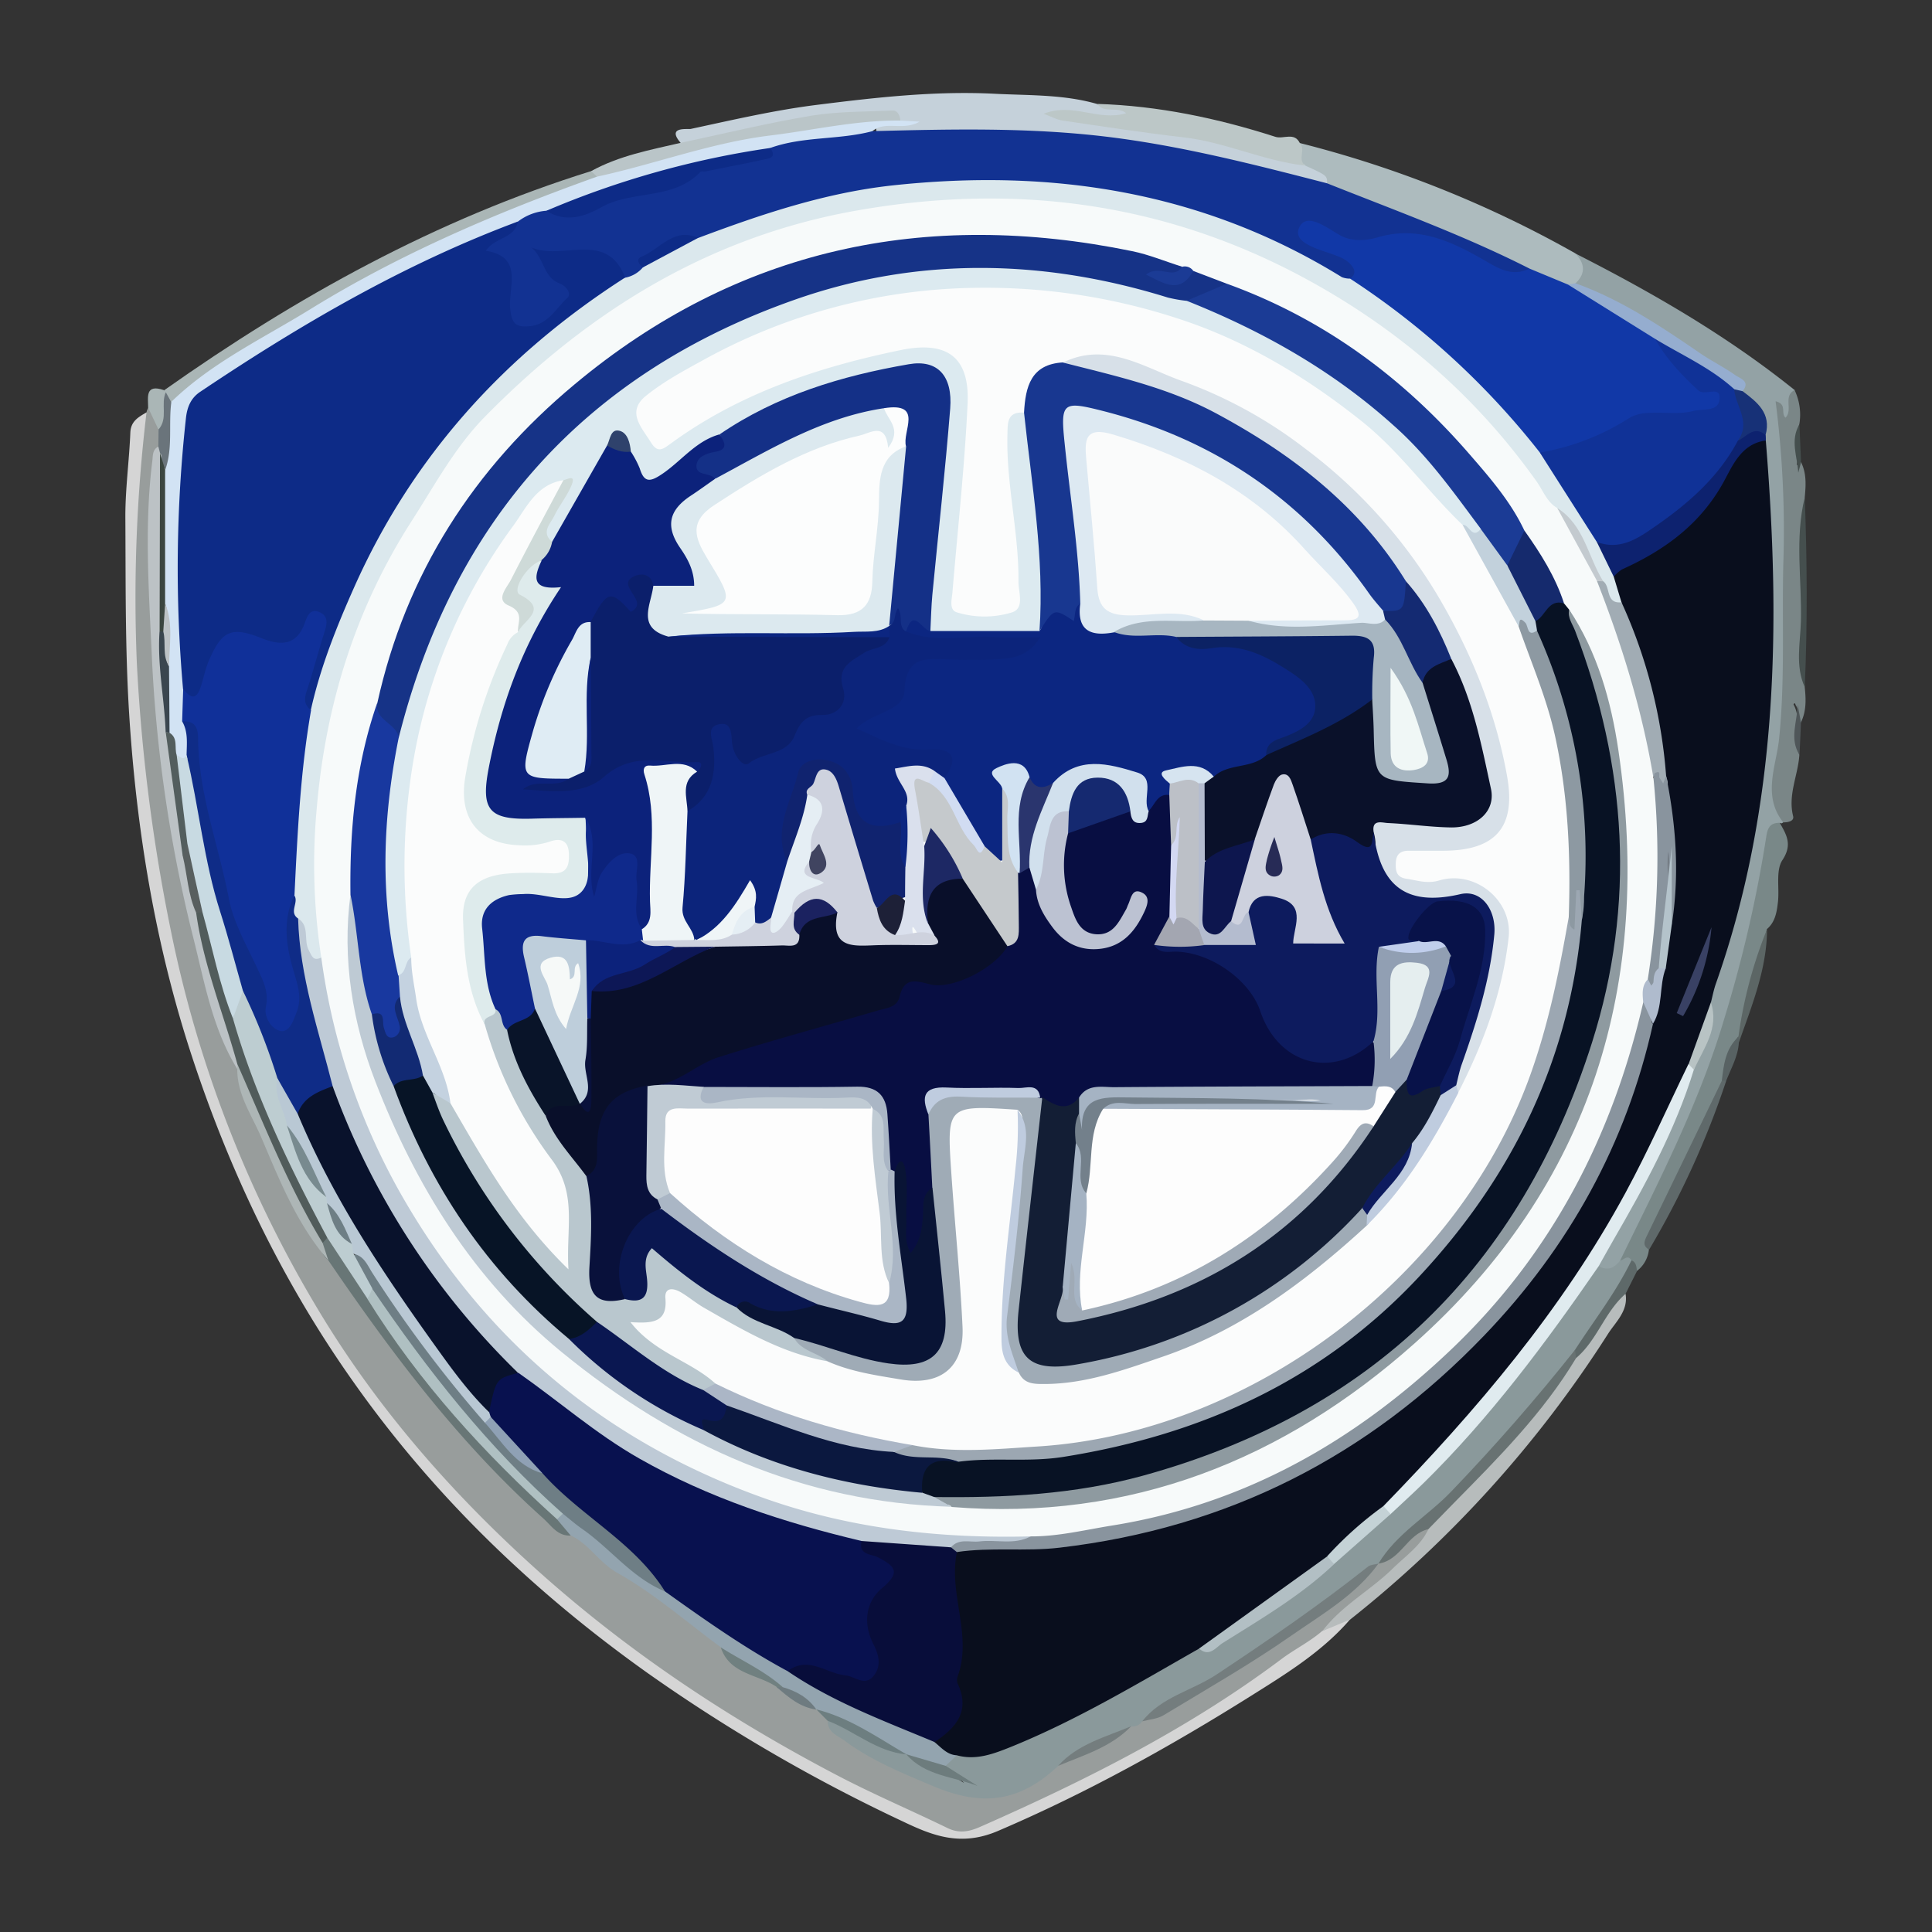<?xml version="1.0" encoding="UTF-8"?>
<svg xmlns="http://www.w3.org/2000/svg" id="Layer_1" data-name="Layer 1" viewBox="0 0 500 500">
  <rect x="0" y="0" width="500" height="500" fill="#333333" stroke="none"/>
  <defs>
    <style>.cls-1{fill:#989d9c;}.cls-2{fill:#d5d5d5;}.cls-3{fill:#93a2a5;}.cls-4{fill:#c5d1da;}.cls-5{fill:#adbbbe;}.cls-6{fill:#798888;}.cls-7{fill:#7a8687;}.cls-8{fill:#b7bcbc;}.cls-9{fill:#bcc7c7;}.cls-10{fill:#aab6b6;}.cls-11{fill:#bac5c8;}.cls-12{fill:#5f696a;}.cls-13{fill:#454f4e;}.cls-14{fill:#5e6969;}.cls-15{fill:#5c6665;}.cls-16{fill:#586263;}.cls-17{fill:#4f5659;}.cls-18{fill:#8a999b;}.cls-19{fill:#93a4af;}.cls-20{fill:#bcc2c5;}.cls-21{fill:#687676;}.cls-22{fill:#687272;}.cls-23{fill:#747d7e;}.cls-24{fill:#adb6b6;}.cls-25{fill:#6d7e80;}.cls-26{fill:#708080;}.cls-27{fill:#6a747b;}.cls-28{fill:#6e7b80;}.cls-29{fill:#090e1d;}.cls-30{fill:#e0ebef;}.cls-31{fill:#0d226f;}.cls-32{fill:#95adcf;}.cls-33{fill:#173177;}.cls-34{fill:#b8c3c4;}.cls-35{fill:#123292;}.cls-36{fill:#d2e3f4;}.cls-37{fill:#1138a7;}.cls-38{fill:#b2bfc4;}.cls-39{fill:#c4d2d6;}.cls-40{fill:#6d7c7d;}.cls-41{fill:#08114f;}.cls-42{fill:#080d3a;}.cls-43{fill:#6e7e85;}.cls-44{fill:#afc0c2;}.cls-45{fill:#515c5b;}.cls-46{fill:#3b4640;}.cls-47{fill:#535e5e;}.cls-48{fill:#3a464f;}.cls-49{fill:#585f5f;}.cls-50{fill:#bdcdd1;}.cls-51{fill:#dbe8ed;}.cls-52{fill:#89949e;}.cls-53{fill:#a1acb4;}.cls-54{fill:#b4c3cb;}.cls-55{fill:#394164;}.cls-56{fill:#afbbcd;}.cls-57{fill:#103297;}.cls-58{fill:#0d2b87;}.cls-59{fill:#103099;}.cls-60{fill:#0f2c87;}.cls-61{fill:#c8dae2;}.cls-62{fill:#becad6;}.cls-63{fill:#09122c;}.cls-64{fill:#b9c8d4;}.cls-65{fill:#8fa1b5;}.cls-66{fill:#788a8f;}.cls-67{fill:#f7fafa;}.cls-68{fill:#c3cacf;}.cls-69{fill:#081224;}.cls-70{fill:#163387;}.cls-71{fill:#8e9aa0;}.cls-72{fill:#1b3b95;}.cls-73{fill:#becad4;}.cls-74{fill:#18389f;}.cls-75{fill:#152a6d;}.cls-76{fill:#9ca7b2;}.cls-77{fill:#0b183f;}.cls-78{fill:#8d99a2;}.cls-79{fill:#c2d1dc;}.cls-80{fill:#dceaf0;}.cls-81{fill:#071426;}.cls-82{fill:#0a1751;}.cls-83{fill:#122a73;}.cls-84{fill:#c4d2e0;}.cls-85{fill:#fbfcfc;}.cls-86{fill:#abb6c6;}.cls-87{fill:#0c2681;}.cls-88{fill:#0c227b;}.cls-89{fill:#183790;}.cls-90{fill:#143087;}.cls-91{fill:#cedad8;}.cls-92{fill:#2f426c;}.cls-93{fill:#b9c7ce;}.cls-94{fill:#d7e0e8;}.cls-95{fill:#9fabb6;}.cls-96{fill:#bfccdf;}.cls-97{fill:#080e42;}.cls-98{fill:#0c247b;}.cls-99{fill:#0a112a;}.cls-100{fill:#dde9f2;}.cls-101{fill:#a7b6c1;}.cls-102{fill:#0c2264;}.cls-103{fill:#c5c9cc;}.cls-104{fill:#d1e0ed;}.cls-105{fill:#bcc0c7;}.cls-106{fill:#d1e2f2;}.cls-107{fill:#2a356e;}.cls-108{fill:#d1dcf2;}.cls-109{fill:#d6e4f0;}.cls-110{fill:#deebec;}.cls-111{fill:#0b1f6b;}.cls-112{fill:#dce9ef;}.cls-113{fill:#0f298b;}.cls-114{fill:#dfecf4;}.cls-115{fill:#eff5f7;}.cls-116{fill:#142a72;}.cls-117{fill:#fcfdfd;}.cls-118{fill:#090f2a;}.cls-119{fill:#091435;}.cls-120{fill:#09113b;}.cls-121{fill:#0a1750;}.cls-122{fill:#091429;}.cls-123{fill:#0d1b5e;}.cls-124{fill:#131e35;}.cls-125{fill:#a5b3c3;}.cls-126{fill:#aab6c5;}.cls-127{fill:#919fb3;}.cls-128{fill:#c0cbd4;}.cls-129{fill:#bcc2d2;}.cls-130{fill:#152970;}.cls-131{fill:#a3a6b1;}.cls-132{fill:#d3d8f2;}.cls-133{fill:#10236f;}.cls-134{fill:#dae0ed;}.cls-135{fill:#e5eef4;}.cls-136{fill:#ced2de;}.cls-137{fill:#cdd1de;}.cls-138{fill:#0d164e;}.cls-139{fill:#b4bccf;}.cls-140{fill:#fafbfb;}.cls-141{fill:#f0f7f6;}.cls-142{fill:#1d2864;}.cls-143{fill:#becedb;}.cls-144{fill:#0d1756;}.cls-145{fill:#1b2260;}.cls-146{fill:#081249;}.cls-147{fill:#c0ceec;}.cls-148{fill:#fdfdfd;}.cls-149{fill:#9faab6;}.cls-150{fill:#73808b;}.cls-151{fill:#e5eeef;}.cls-152{fill:#1d2037;}.cls-153{fill:#404460;}.cls-154{fill:#272b56;}.cls-155{fill:#f6f9f8;}</style>
  </defs>
  <path class="cls-1" d="M37.92,106.72a3.51,3.51,0,0,1,.46-1.2c3.59.55,3.29,3.71,4.14,6.11a13.36,13.36,0,0,1-.28,4.8c-3.11,16.54-2,33.08-1.1,49.76a418.66,418.66,0,0,0,6.33,56,299.81,299.81,0,0,0,14.63,53c6,17.32,13.24,34.06,23.41,49.41,7.66,8.09,12.91,17.95,19.48,26.84,11.22,15.18,24.73,28.18,38.05,41.39a12.31,12.31,0,0,0,4.81,3.1c12.72,10.24,27,18.41,39.25,29.28,2.86,6,9.7,6.47,14.16,10.24,3.12,1.76,6,3.9,9.28,5.42a14.25,14.25,0,0,1,1.75,1,10.87,10.87,0,0,1,3.6,3.57c9.74,9.77,22.16,14.73,35.09,17.81,8,1.91,15.65-1.85,22.11-7.09,6.31-3.39,13-6.07,19-10.1a27.35,27.35,0,0,1,3.67-1.84,270.78,270.78,0,0,0,59.42-39.57,14.79,14.79,0,0,1,1.62-1.24c2.52-1.43,4.43-3.57,6.58-5.44,1.9-1.66,3.7-4,6.76-2.09-1.73,7.13-8,10.4-12.88,14.77S347,418.7,342.67,423.56a406,406,0,0,1-89.18,50.69,10.7,10.7,0,0,1-9,0c-35.68-15.37-68.8-35-98.75-59.72a303.06,303.06,0,0,1-57.17-63.18C78.1,336.08,70,319.31,62.4,302.33c-12.23-27.23-19.59-55.76-24-85.09-4.69-31.31-6.4-62.81-3.35-94.43C35.59,117.38,34.05,111.56,37.92,106.72Z"></path>
  <path class="cls-2" d="M37.92,106.72a404.19,404.19,0,0,0-2.5,65A462,462,0,0,0,44.25,241a309.23,309.23,0,0,0,37.12,96.33c15.2,25.79,34.71,48.34,57.14,68.56,23.88,21.52,50.25,39,78.6,53.8,9.19,4.79,18.76,8.86,28.09,13.4,2.92,1.42,5.46,1,8.3-.23,27.4-12.07,54.05-25.43,78.13-43.49,3.4-2.55,7.34-4.47,10.6-7.31,2.5-.75,3.55-5,7.2-3-7.17,8.34-16.53,14.09-25.59,19.78-21,13.18-42.63,25.2-65.55,35-9.67,4.15-17,1.19-24.55-2.41a434.36,434.36,0,0,1-66-38.35c-29.32-20.84-54.93-45.34-75.85-74.83C73.34,332.19,59.64,303.7,49.7,273.48,40.28,244.84,35.36,215.25,33.44,185c-1.08-17.17-.89-34.27-1-51.39,0-7.21,1-14.41,1.29-21.62C33.83,109,35.84,107.94,37.92,106.72Z"></path>
  <path class="cls-3" d="M407.65,65.57c20,10.17,39.3,21.31,56.82,35.39-.83,2.72,1.29,6.48-1.45,8.08-1.41.82-1.91.38-1.41,2.26a39.14,39.14,0,0,1,1.81,9.94c0,27.24,1.7,54.53-2.29,81.65-.5,3.43,2,6.58.38,9.94l-.4.26-.45-.14c-3.16,10.58-4.57,21.56-7.29,32.25-6,23.54-13.87,46.32-25.75,67.61-2.48,4.43-4,9.36-6.78,13.64-2.14,2.63-4.4,4.63-7.65,1.47-.74-2.36.44-4.24,1.59-6.08a245,245,0,0,0,22.29-45.53c2.37-6,5.66-11.86,4.33-18.77a31,31,0,0,1,2.17-8.38c8.94-25.55,12.53-52,12.77-78.91.16-18.07,1.19-36.18-1.2-54.19,0-.74,0-1.51,0-2.26,1.17-5-2-8.28-4.59-11.79-4.92-6.54-12.4-9.69-18.91-14.08-8-5.36-16.91-9.14-24.62-15C408.5,70.4,408.65,68.6,407.65,65.57Z"></path>
  <path class="cls-4" d="M176.18,37c-3.79-4.35,1.8-3.47,2.57-3.63,10.81-2.32,21.63-4.85,32.58-6.22,15.31-1.93,30.74-3.68,46.18-2.88,8.83.45,17.84.14,26.5,2.66,2.57,2,6.2-.68,9.12,2.25-6.22,4.46-12.32.81-18.36,1,21.61.45,42.48,5,63.06,11.13a12.92,12.92,0,0,1,5.75,2.51c1.87,1.66,2.62,3.44-.49,4.7-3.22.75-6.24-.31-9.25-1.15-22.9-6.44-46.1-10.65-70-11.26-8.93-.23-17.77-1.14-26.7.13a20.52,20.52,0,0,1-10-.79c-1-3.94-.3-4.48,5-3.84a2.83,2.83,0,0,1,.67.24c-.06-.41-.51-.29-.78-.53-15.37-1.31-30.1,2.1-44.85,5.41C183.62,37.46,179.92,40,176.18,37Z"></path>
  <path class="cls-5" d="M343.45,47.44c0-2,0-2-5.63-4.58-.5-1.16-5.44-.56-1.4-3.52-.59-.53-1.57-.72-1.56-1.76,0-.19.21-.4.36-.56s.7-.26,1.18,0a287.66,287.66,0,0,1,71.25,28.52c2.44,2.54,2.86,5.12.12,7.75a3.33,3.33,0,0,1-1.87,1c-4.06-.09-7.43-2.39-11.18-3.51-15.46-6.69-30.86-13.53-46.65-19.42C346.13,50.62,343.72,50.23,343.45,47.44Z"></path>
  <path class="cls-6" d="M419.29,326.22c10-20.51,20.52-40.76,27-62.75a338.46,338.46,0,0,0,10.71-46.25c.36-2.4.64-4.31,3.6-4.27,1.73,3.08,3.35,5.6.69,9.64-1.78,2.7-.74,7.2-1.16,10.87-.3,2.56-.69,5.18-2.87,7-1.77,9.07-5,17.78-6.79,26.84a58.87,58.87,0,0,0-4.45,12.07c-5,12.47-10.07,24.9-16.6,36.69-1.25,2.26-3,4.46-2.68,7.33a8,8,0,0,1-3.15,5.57,14.4,14.4,0,0,1-2.1-1.52A13.28,13.28,0,0,1,419.29,326.22Z"></path>
  <path class="cls-7" d="M461.51,212.83c-5.5-6.87-1.8-14.65-1.09-21.57,1.57-15.17.74-30.28,1.1-45.41a260.29,260.29,0,0,0-2-42c3.1.75,1.24,3.1,2.57,4.24,2-2-.72-5.58,2.35-7.13a14.8,14.8,0,0,1,1.22,8.87c-1.22,3.22-.28,6.56-.55,9.83-.08,1-.42-.18,0,.65.22.47.42-.79,1-.69,1.46,2.93,1.25,6,.95,9.16q-1.2,24.53,0,49.05c.34,3.12.45,6.22-1,9.16-1.67-1.12-.27-3.17-1.37-4.54-.16-.88-.55-.16-.52-.12,2.32,4.11-.3,8.8,1.51,13-.34,5.29-3,10.31-1.63,15.86C464.41,212.49,462.76,212.85,461.51,212.83Z"></path>
  <path class="cls-8" d="M349.43,419.13l-7.2,3c5-6.63,12.45-10.53,18.26-16.24,3.23-3.18,7.15-5.82,9.17-10.12-.28-4.05,3.1-5.78,5.36-8.06,11.52-11.65,22.91-23.41,31.8-37.29,3-3.5,5.38-7.39,8.05-11.1,1.44-2,2.33-5,5.83-4.46.72,4.39-2.55,7.24-4.52,10.3A300.22,300.22,0,0,1,349.43,419.13Z"></path>
  <path class="cls-9" d="M336.4,37.05c1.61,1.66-.73,4.28,1.42,5.81-10.8-1.18-20.72-6.09-31.54-7.32-10.49-1.19-20.92-2.82-31.36-4.35-1.36-.2-2.64-.93-4.83-1.74,7.6-3.05,14.19,2.07,21.37-.16-2.38-1.89-5.81.18-7.45-2.4,15.78.49,31.11,3.71,46.06,8.52C332.17,36.08,335,34.09,336.4,37.05Z"></path>
  <path class="cls-10" d="M42.48,101C76.64,76.87,112.87,56.77,153,44.28c1.58-.54,1.84.41,1.86,1.63-3,4.44-8.32,4.72-12.68,6.32-26.63,9.82-51.45,23.12-75.45,38.1-7.16,4.47-14.2,9.12-21.22,13.81-1.83.46-2.5-.72-3-2.13C42.49,101.66,42.49,101.31,42.48,101Z"></path>
  <path class="cls-11" d="M154.49,45.72,153,44.28c7.25-4,15.27-5.48,23.18-7.32,11.23-2.38,22.39-5.12,33.7-7,6.94-1.15,14.09-1.05,21.15-1.35,1.38-.06,1.83,1.35,2,2.6-20,5-40.89,5.7-60.72,11.8-3.22,1-6.28,2.54-9.61,3.09C160,46.55,157.11,48.23,154.49,45.72Z"></path>
  <path class="cls-12" d="M426.79,323.41c-1.77-1-1.23-2.25-.55-3.65q9.7-20,19.37-40.06c.37-.69.75-.7,1.14,0A223,223,0,0,1,426.79,323.41Z"></path>
  <path class="cls-13" d="M467.07,177.83c-2.5-5.51-1.16-11.33-1-17,.27-10.7-1.62-21.48,1-32.1C467.69,145.13,467.79,161.48,467.07,177.83Z"></path>
  <path class="cls-14" d="M420.7,334.83c-5.4,4.68-7.33,12-12.81,16.64a2.85,2.85,0,0,1-1.08-1.76c3.52-8.9,9.05-16.49,15.41-23.53,1.29.51,1.28,1.69,1.42,2.8Z"></path>
  <path class="cls-15" d="M449.9,268.33a116.2,116.2,0,0,1,7.41-27.85c-.05,10.37-3.95,19.79-7.3,29.35-.49-.3-.67-.62-.54-1S449.75,268.33,449.9,268.33Z"></path>
  <path class="cls-10" d="M41,111.13q-1.34-2.8-2.66-5.61c0-2.69-.86-6.25,4.1-4.55l.43.54C42.91,104.84,46.84,108.93,41,111.13Z"></path>
  <path class="cls-16" d="M449.9,268.33c0,.5.07,1,.11,1.5-.2,3.58-2,6.62-3.26,9.85h-.57l-.57,0C446.08,275.55,446.56,271.4,449.9,268.33Z"></path>
  <path class="cls-13" d="M466.11,119.62l-.72,2.72c-.24-4.18-2.16-8.41.3-12.51Z"></path>
  <path class="cls-17" d="M465.71,195.34c-2.68-4.13-.56-8.58-.48-12.94.29,1.53.57,3.06.86,4.59C466,189.77,465.84,192.55,465.71,195.34Z"></path>
  <path class="cls-18" d="M422.22,326.18c-4,8.29-9.65,15.49-14.61,23.16-2.3,6.22-6.83,11-11,15.83-12.24,14.18-25.17,27.74-39.86,39.49h0a362,362,0,0,1-61.13,40.81,2.94,2.94,0,0,1-2.84,1.3c-6,4-13.11,6-18.94,10.27-10.06,9.44-19.74,10.51-32.26,5.24-8-3.38-16-6.59-23-11.79-2-1.43-4.39-2.18-4.38-5.17,7.59-.37,12.71,5.83,19.59,7.34a11.3,11.3,0,0,1,1.81.9c4.46,2.85,9.39,4.87,13.87,7.87-1.45-2.09-5.15-1.46-5.41-4.75.45-2,1.93-2.88,3.66-3.52,15.62-.75,28-9.69,41.33-16.27,6.91-3.41,13.09-8.16,20.24-11.16,10.8-3.2,19.32-10.26,28.17-16.71,2.3-1.68,4.36-3.73,6.7-5.41,4.68-4.68,10.28-8.32,14.85-13.13,18.68-17.29,34.73-36.79,49.09-57.73,1.46-2.13,2.58-4.76,5.71-5.07,2.33,1.35,4,.39,5.51-1.46C420.26,326.1,421.22,324.55,422.22,326.18Z"></path>
  <path class="cls-19" d="M247.62,454.27,244.73,457c-4.07,1.21-7-1.25-10.2-3l.06,0c-8.18-3.07-15.43-8-23.33-11.64l0,0c-3-1.83-5.95-3.9-9.09-5.6-4.92-3.93-11.57-5.3-15.66-10.48-8.84-6.51-17.2-13.86-26.7-19.2-4.82-2.71-7.34-7.49-12.13-9.73-1.77-1-3.86-1.75-3.84-4.35a3.33,3.33,0,0,1,2.25-2c8.14,3.5,13.5,10.68,20.59,15.58,2,1.37,3.68,3.13,6,4,10.42,7.18,21.13,13.92,31.91,20.54,12,7.27,24.88,12.57,37.63,18.24C244.27,450.77,246.59,451.82,247.62,454.27Z"></path>
  <path class="cls-20" d="M61.41,276.66c-6.53-10.61-8.54-22.8-11.53-34.55A367.87,367.87,0,0,1,39.22,168.2c-.76-16.36-1.84-32.59.2-48.89.17-1.42,0-2.93,1.56-3.74a5.08,5.08,0,0,1,1.56,2.26c1.22,15,.21,30,.56,45.06-.9,8.7,1.69,17.19,1.51,25.85C46,199.25,47.18,209.81,49,220.27c1.13,5.27,1.91,10.62,3.55,15.79a266.53,266.53,0,0,0,8.11,30.31c.86,2.72,2.11,5.33,1.9,8.29A3.63,3.63,0,0,1,61.41,276.66Z"></path>
  <path class="cls-21" d="M144.17,393.21c1.17,1.4,2.35,2.79,3.53,4.19-3.39.18-5-2.55-7.08-4.42-21.83-19.54-39.25-42.74-55.65-66.8a6,6,0,0,1-2.17-4.43,3.07,3.07,0,0,1,2.34-1.81c5.5,3.88,7,10.67,11.19,15.46,11.87,18.38,26.17,34.71,41.89,49.87C140.59,387.55,143.68,389.45,144.17,393.21Z"></path>
  <path class="cls-22" d="M356.74,404.66c4.66-7.77,12.68-12.24,18.79-18.61,11.3-11.77,22-24,32.08-36.71.09.71.19,1.42.28,2.13-8.53,14.21-20.13,25.83-31.65,37.53-2.2,2.24-4.38,4.5-6.58,6.74C364.16,397,362.53,403.83,356.74,404.66Z"></path>
  <path class="cls-23" d="M295.62,445.47c4.91-6.33,12.91-7.92,19.24-12.12,13.39-8.89,26.6-17.93,39.19-27.92.68-.53,1.79-.52,2.7-.77-5.93,8.16-14.63,13.11-22.63,18.69-10.62,7.4-21.92,13.85-33,20.56C299.53,444.86,297.46,445,295.62,445.47Z"></path>
  <path class="cls-24" d="M83.5,321.68l1.47,4.5c-8.15-9.36-12.63-20.77-17.4-31.93-2.43-5.68-6.23-11-6.16-17.59a7.17,7.17,0,0,1,0-1.31c2.34-.51,2.88,1.37,3.44,2.84,4.9,12.82,11,25.06,17.23,37.27A10.29,10.29,0,0,1,83.5,321.68Z"></path>
  <path class="cls-25" d="M211.26,442.39c8.64,2.16,15.81,7.26,23.33,11.64-7.75-.68-13.5-6.08-20.42-8.71Z"></path>
  <path class="cls-23" d="M273.84,457c5.08-5.68,12.3-7.45,18.94-10.27C287.54,452.16,280.48,454.22,273.84,457Z"></path>
  <path class="cls-26" d="M186.54,426.33c5.34,3.41,11.19,6,16,10.27a.9.9,0,0,1-1.51,0C196.16,433.25,188.81,433.35,186.54,426.33Z"></path>
  <path class="cls-27" d="M41.42,117.26c-.14-.56-.29-1.13-.44-1.69l.06-4.44c2.52-2.84.48-6.56,1.87-9.62L44.29,104c2.71,5.73,2.47,11.43-.12,17.11C40.18,122,42.72,118.28,41.42,117.26Z"></path>
  <path class="cls-28" d="M201,436.62l1.51,0c3.53,1,6.63,2.69,8.76,5.81C207.08,441.87,204.05,439.26,201,436.62Z"></path>
  <path class="cls-29" d="M247.62,454.27c-2.53-.13-4-2-5.78-3.43-.33-.39-.74-1-.54-1.23,8.41-10.4,5.91-22.12,4-33.68-.82-5,1-9.44,1.82-14.12,2.33-2.37,5.36-1.85,8.21-1.93,43.61-1.17,82.24-14.91,115.31-44,28.15-24.78,46.66-55.06,55.57-91.33,1.54-4.73,1.4-9.82,3.08-14.52,1.68-3.69.83-7.78,1.83-11.58,2.17-12.27-.14-24.37-1.44-36.49a156.37,156.37,0,0,0-11.47-45c-1.06-2.48-2.17-5-1.58-7.77,1.05-3.48,4.33-4.27,7.05-5.62,10.47-5.23,17.64-13.6,23.42-23.53,2.06-3.54,4.26-7.87,9.89-6,3.88,47.6,3.24,94.78-12.93,140.55-.55,1.57-.86,3.23-1.28,4.85,0,5.83-3.21,10.71-4.83,16.06-17.25,44.51-44.82,82-78.82,115.05-5.41,4.12-10.26,8.88-15.23,13.51a305.62,305.62,0,0,1-27.24,19.67c-2,1.32-3.76,3-6.34,2.93-15.94,9.07-31.67,18.55-48.75,25.46C257.09,453.92,252.59,455.63,247.62,454.27Z"></path>
  <path class="cls-30" d="M358,389.8c24-24.7,46.24-50.75,62.72-81.19,5.86-10.82,10.85-22.11,16.23-33.19,1.26-.31,1.9,0,1.41,1.43-4.81,15.66-12.62,29.9-20.77,44-1.3,2.26-2.57,4.55-3.85,6.83-13.72,19.89-28.11,39.25-45.43,56.24-2.76,2.7-5.63,5.29-8.44,7.94C358.3,392.06,357.6,391.44,358,389.8Z"></path>
  <path class="cls-31" d="M457,114c-6.23.82-8.49,6.23-10.85,10.59-6,11-15.3,17.78-26.35,22.76a9.79,9.79,0,0,0-2.14,1.86c-4.24-1.51-5.28-4.73-4.71-8.8,10-1.33,17.12-7.74,24.72-13.5,5-3.79,7-9.73,11.22-14,2.62-1.51,5.18-4.92,8.06-.34C457,113.06,457,113.55,457,114Z"></path>
  <path class="cls-32" d="M405.75,73.63l2-.31c11.78,4.23,22.05,11.11,32.27,18.12,2.93,2,6.16,3.59,9.07,5.65,1.23.87,4,1.56,1.88,4.15a3.17,3.17,0,0,1-3,.36c-6.87-4.38-13.77-8.73-20.85-12.79C422,85,416.23,82.28,410.76,79,408.57,77.71,405.91,76.83,405.75,73.63Z"></path>
  <path class="cls-33" d="M448.79,100.73l2.2.51c3.78,2.84,7.48,5.72,5.94,11.34-3-2.54-4.85.4-7.1,1.45-1.48-3.7-.86-7.91-2.92-11.53C446.32,101.47,447.06,100.18,448.79,100.73Z"></path>
  <path class="cls-34" d="M438.4,276.85,437,275.42l5.78-16C445,266.15,440.86,271.29,438.4,276.85Z"></path>
  <path class="cls-35" d="M343.45,47.44c17.59,7,35.44,13.47,52.38,22.07-2.91,4.61-6.76,2.81-9.92.89-9.85-6-20-9.6-31.75-7-5,1.12-9.36-1.64-14-3.15,1.88,3.09,5.61,3.18,8,5.2s6.1,4.4.8,7.48c-3.14.23-5.48-1.69-8-3C316.92,57.07,291.32,50.53,264,49a180.88,180.88,0,0,0-76.52,12.45,19.23,19.23,0,0,1-4.85,1.4c-6.68-.71-12.27,1-15.9,7.15a5.14,5.14,0,0,1-5.31,2.5c-5.08-6.42-12.17-6.62-19.5-6.08-.22,1.24.84,2.06,1.59,2.9,6.68,7.46,6.49,9.35-1.67,15-6.07,4.18-10.54,2-11.33-5.34-.5-4.62.36-9.64-4.88-12.79-2.08-1.25-.24-3.35,1.27-4.74,2.15-2,5.45-2.3,7-5.06,2-2.41,4.76-3,7.76-2.94A19.13,19.13,0,0,0,155,51.75c4.18-2,9.22-1.83,13.06-3.75,10.19-5.1,22.14-4.87,31.81-11.18a81.51,81.51,0,0,1,25.91-2.88c20.33-.52,40.61-1,60.91,1.48C306,37.79,324.71,42.6,343.45,47.44Z"></path>
  <path class="cls-36" d="M225.8,33.94c-8.69,2.32-17.92,1.28-26.48,4.36-7.78,4.68-17,4.35-25.38,6.89-10.78,3.25-21.09,8.29-32.51,9.35a13.74,13.74,0,0,0-7.39,2.8,109.36,109.36,0,0,1-16.51,9C96.21,75.69,76.28,87.49,57,100.43c-4.12,2.75-6.46,6-7,11a275.93,275.93,0,0,0-1.17,53.37c.36,4.31.08,8.69.11,13a80,80,0,0,0,.17,8.05c.68,3.08,1.57,6.15.45,9.32-1.44,2.57-3,2.24-4.53.12-.26-2.42-1.29-4.66-1.71-7,.37-5.43-.56-10.8-.75-16.2-.26-5.61.6-11.26-.69-16.82.54-11.25-1.23-22.55.91-33.75,2-5.71.78-11.71,1.56-17.54C54.82,93.8,68.07,87.58,80.34,80c23.3-14.38,48.41-25.07,74.15-34.28,15-3.24,29.55-8.79,44.89-10.66,11.21-1.37,22.29-4,33.67-3.85l4.93.27C233.64,34,229.15,31.1,225.8,33.94Z"></path>
  <path class="cls-37" d="M349.4,72.11c1.13-.83,1.5-1.8.63-3.06-1.32-1.9-3.29-2.58-5.41-3.33-3.73-1.31-10.17-3-8.4-6.82,1.9-4.08,7-.06,10.42,1.9,3.14,1.78,6.81,1.55,9.92.62,10.89-3.23,19.93,1.47,28.65,6.55,3.68,2.14,6.71,3.42,10.62,1.54l9.93,4.12L428.34,87.7c4.92,4.07,8.48,9.8,14.87,12,1.71.6,3.09,1.4,3.11,3.48s-1.33,3-3,3.66a8.07,8.07,0,0,1-3.48,1c-12.64-.78-23.25,5.61-34.54,9.6a12.6,12.6,0,0,1-5.7.89c-5.81-1.31-8.11-6.67-11.37-10.57-10-12-22.07-21.36-34.48-30.49C351.94,76,349.34,75.12,349.4,72.11Z"></path>
  <path class="cls-38" d="M310.31,426.65l33.15-23.84a2.32,2.32,0,0,1,1.79,2c-8.62,8.16-18.81,14.11-28.77,20.37C314.71,426.25,313.05,429,310.31,426.65Z"></path>
  <path class="cls-39" d="M345.25,404.77l-1.79-2a93.37,93.37,0,0,1,14.58-13l1.87,2.06Z"></path>
  <path class="cls-40" d="M234.53,454l10.2,3L253,462.2C246.65,459.75,239.33,459.57,234.53,454Z"></path>
  <path class="cls-41" d="M203.85,432.5c-11.16-6-21.47-13.31-31.76-20.65-10.38-10.44-22.76-18.66-32.85-29.44-4.7-4.74-8.7-10.06-12.91-15.22a7.3,7.3,0,0,1-.44-2c-.72-10.12-.51-10.37,9-10.66a15.82,15.82,0,0,1,6.89,3.83c22.16,18.8,47.71,30.62,76,36.89,2.11.47,4.32.71,5.82,2.56a13.93,13.93,0,0,0,2.53,2.56c7.56,5.25,7.55,5.26,2.79,13.08-2.31,3.79-2.2,7.64-1,11.86,2.55,9.27-.71,12.4-9.86,10.05C213.34,434.15,208.82,432.15,203.85,432.5Z"></path>
  <path class="cls-42" d="M203.85,432.5c5.3-4.1,10,.61,14.94,1.08,2.46.24,5,3,7.33.1,2.07-2.58,1.3-5.48-.08-8.17-2.76-5.36-2-10.92,2.16-14.44,5-4.17,3.52-5.68-1-8.05-1.65-.86-5.12-.56-4.22-4.21,7.41-3.77,14.76.41,22.15.15a3.91,3.91,0,0,1,2.53,2.71c-2.27,10.61,3.93,21.14.33,31.77a3.28,3.28,0,0,0-.23,2.1c3.47,7.22-.29,11.6-5.89,15.3C228.86,445.4,215.6,440.51,203.85,432.5Z"></path>
  <path class="cls-43" d="M140.43,381.32c9.76,11,23.66,17.72,31.66,30.53-8.56-3.51-14.07-11.06-21.43-16.17-1.74-1.21-3.34-2.62-5-3.94-8.48-4.47-14.14-12.13-20.44-18.87A244.13,244.13,0,0,1,95.3,334c-1.28-3.06-5.2-5.1-3.62-9.27,2.66-1,4.2.79,5.33,2.54,9,13.94,19.11,27,29.22,40.12C131.07,371.92,134.28,378.11,140.43,381.32Z"></path>
  <path class="cls-44" d="M96.31,333.5c14.35,21.18,30.1,41.19,49.35,58.24l-1.49,1.46c-18.76-16.92-35.67-35.43-49.06-57C95.66,335.39,95.2,334.1,96.31,333.5Z"></path>
  <path class="cls-45" d="M83.5,321.68C74.6,307,68.35,291,61.41,275.35c-3.57-13-8.77-25.65-10.65-39.15a2,2,0,0,1,2.14-.31c4.81,8.3,5.42,18,8.94,26.71C66.72,279.5,74,295.41,82,311c1.48,2.86,4,5.6,2.73,9.32Z"></path>
  <path class="cls-46" d="M42.73,121.56v34.62c.83,2.19.39,4.46.36,6.7a1.12,1.12,0,0,1-1.78.57q.06-23.08.1-46.19C41.86,118.7,42.3,120.13,42.73,121.56Z"></path>
  <path class="cls-47" d="M43.87,189.64c2.29,1.4,1.2,3.88,1.86,5.8,3.6,7.08,3.81,14.81,4.34,22.49-.41,1.57-.58,3.36-2.8,3.49q-2.19-15.93-4.37-31.86Z"></path>
  <path class="cls-48" d="M43.87,189.64a3.54,3.54,0,0,0-1-.08c-.3-8.72-2.19-17.34-1.58-26.11.32,0,.63,0,.94,0,2.22,2.71-.1,6.17,1.51,9Q43.82,181,43.87,189.64Z"></path>
  <path class="cls-49" d="M47.27,221.42c.41-1,.81-2.07,1.22-3.11,5,5.13,5.13,11.32,3.92,17.81l-1.65.08C48.61,231.51,48.49,226.34,47.27,221.42Z"></path>
  <path class="cls-50" d="M84.71,320.33C75,302.08,66,283.54,60.29,263.58c.83-2.58-.64-6.13,3.16-7.47,5.64,6.51,7.41,14.72,9.87,22.62-.23,4.46,1.79,8.5,2.46,12.79a58.22,58.22,0,0,0,9.28,18,8.85,8.85,0,0,1,1,1.69c1.2,3.27,2.44,6.53,5,9.06,1.24,1.29,1.68,2.66.43,4.2q2.43,4.5,4.87,9l-1.2,2.74Z"></path>
  <path class="cls-51" d="M349.4,72.11a203.89,203.89,0,0,1,49.11,45,43.13,43.13,0,0,1,14.75,23.15l4.38,9c.67,2.21,1.33,4.42,2,6.63.39,2.38-1,2.25-2.28,1.35-2-1.34-2.77-3.64-3.84-5.67-3.73-6.56-5.35-14.42-12-19.18-5.62-6-10-13-15.5-19.16C356.32,80,319.91,59.66,275.15,54.68c-47.87-5.33-90.66,6.67-128.43,36.43-29.79,23.47-48,54.22-58,90.55-5.59,20.27-5.77,40.52-4.18,61.07a8.94,8.94,0,0,1-.6,5c-2.83,3.22-4.35,1.37-5.69-1.43-1.23-2.59-1-5.67-2.77-8.07a15.93,15.93,0,0,1-1.62-7.08c1.47-15.25.88-30.69,4.36-45.73,9.28-37.89,28.16-70.14,57.36-96.13a227.07,227.07,0,0,1,18.9-14.48c2.19-1.56,4.47-2.89,7.28-2.94a7.9,7.9,0,0,0,4.58-2.62,22,22,0,0,1,14.31-7.65C197,55.46,213.41,49.93,230.84,48c41.35-4.49,80.54,1.54,116.44,23.73A5.72,5.72,0,0,0,349.4,72.11Z"></path>
  <path class="cls-52" d="M247.63,401.67l-1.5-1.22c.14-4,3.39-3.24,5.7-3.5,4.44-.51,9,.35,13.39-.71,18.13-1.61,36.11-4.58,52.88-11.73,51.77-22,86.41-59.71,102.34-114,1.13-3.87,1.11-8.23,4.39-11.29,4.81,0,1.41,4.16,2.95,5.82-6.9,30.94-21.67,57.63-43.58,80.49-30.09,31.41-66.5,49.91-109.94,55C265.31,401.59,256.46,400.35,247.63,401.67Z"></path>
  <path class="cls-53" d="M414.91,150.44c2,1.4.53,5.9,4.73,5.43a131.73,131.73,0,0,1,11.55,44.94c.28,1.13,1,2.59-.47,3.15-1.68.65-1.92-.91-2-2.08-.11-2.6-1.62.58-2.06-.55a5.4,5.4,0,0,1-1.85-3.83c-1.67-13.8-6.06-26.83-11-39.7-.87-2.24-1.81-4.53-.84-7A1.21,1.21,0,0,1,414.91,150.44Z"></path>
  <path class="cls-52" d="M427.94,201.38c.12-.46.11-1.19.39-1.33,1.72-.84.81.84,1.18,1.32s.61.93.92,1.39l.76-1.95c2.59,12.76,3.5,25.58,1.46,38.51-2-6.27-.59-12.6-.86-18.92-.34,9.87.46,19.85-1.6,29.62-.36,1.09-.64,2.21-1.08,3.26s-.12,3.17-2,3c-1.49-.12-1.83-1.79-2.19-3.12a191.62,191.62,0,0,1,1.39-20,79.56,79.56,0,0,0-.06-21.47C425.69,208.18,425.21,204.44,427.94,201.38Z"></path>
  <path class="cls-54" d="M429.28,250.58c.81-10.53,2.32-21,3.37-31.61v20.35l-1.56,11.31A1.21,1.21,0,0,1,429.28,250.58Z"></path>
  <path class="cls-55" d="M433.94,262.19q4.49-11.1,9-22.22a54.54,54.54,0,0,1-7.36,23Z"></path>
  <path class="cls-56" d="M429.28,250.58l1.81,0c-1.78,4.64-.63,10-3.31,14.4l-2.49-5.59c-1.72-2.41-2.43-4.61,1.18-6l.87,1.69c.2-.3.54-.58.57-.89C428,252.91,428,251.52,429.28,250.58Z"></path>
  <path class="cls-57" d="M413.26,140.27q-7.38-11.57-14.75-23.15a61.86,61.86,0,0,0,22.75-8.69c2.25-1.47,4.46-1.58,6.87-1.63,3.39-.06,6.92.4,10.11-.44,2.32-.61,6.39.25,6.76-2.9.47-4-3.76-.79-5.55-2.47-4.27-4-8.26-8.15-11.11-13.29,6.91,4.2,14.4,7.49,20.45,13,.39,4.42,4.42,8.57,1,13.29-5.16,9.74-13.2,16.62-22.14,22.73C423.22,139.82,418.87,142.33,413.26,140.27Z"></path>
  <path class="cls-58" d="M161.79,71.83c-31,19.87-54.87,46.05-70,79.86-4.65,10.42-8.89,21-11.37,32.18-5.11-1.07-2.76-4.68-2.19-7.27,1-4.65,3.12-9,3.29-14.83-4.28,7.08-9.93,7-16.31,4.54-4.12-1.62-6.85.51-8.78,4.1-1.5,2.76-1.71,6.08-3.51,8.64-2.07,2.95-4.36,4.53-5.55-.73a355.49,355.49,0,0,1,.76-70.18c.32-2.83,1.27-5.11,3.65-6.72C77.74,84,104.62,68.3,134,57.34c-.75,4.44-5.87,4-8.28,7.55,9.92,1.59,5.77,9.49,6.31,14.9.4,4.09,1.5,4.93,5,4.63,4.8-.4,6.82-4.57,9.79-7.31,1.14-1-.06-3-2.06-3.79-4.19-1.56-3.91-6.63-7.3-9.31C145.58,67.59,157,59.42,161.79,71.83Z"></path>
  <path class="cls-58" d="M141.43,54.54A232.5,232.5,0,0,1,199.32,38.3c1.87,2.57-.41,2.72-1.92,3.05-4.9,1.07-9.83,2-14.75,3-.47.09-1.16-.1-1.4.16-7,7.33-17.48,4.62-25.54,9.08C151.42,56,146.42,57.77,141.43,54.54Z"></path>
  <path class="cls-58" d="M180.68,61.56l-14.31,7.65c-1.09-.82-1.86-2.17-.36-2.77C170.79,64.52,174.33,58.73,180.68,61.56Z"></path>
  <path class="cls-59" d="M47.41,178.32c1.63,2.05,3.25,3.15,4.45-.3.78-2.25,1.19-4.64,2.11-6.83,3.42-8.06,5.87-9.15,13.82-6,5,2,9,1.81,11.07-3.92.69-1.89,1.43-4,4-2.76,2.15,1,1.78,3,1.14,5-1.46,4.57-2.69,9.21-4.12,13.79-.72,2.31-1.91,4.56.62,6.52-2.76,15.82-3.51,31.82-4.29,47.81-1.64,7,.35,13.64,2,20.26,1.09,4.38,1.61,8.53-.79,12.58-1.14,1.92-2.64,3.73-5,3.63a4.43,4.43,0,0,1-4-3.73C67.15,251,58.67,240,56,226.84c-2.47-12.23-5.77-24.25-6.37-36.8-.07-1.65-1.35-2.45-2.49-3.34Q47.27,182.52,47.41,178.32Z"></path>
  <path class="cls-60" d="M47.15,186.7c3.19-.21,4.1,1.46,4.12,4.42.1,14.25,5.29,27.57,7.94,41.35,1.2,6.23,4.56,12.1,7.32,18,1.53,3.26,3.1,6.18,2.29,10.06-.58,2.79,1.54,5.85,3.74,6.28,2.42.48,3.46-2.9,4.29-5.1,1.36-3.6.11-7.05-.91-10.55-1.9-6.46-2.87-13,.23-19.44,1.25,1.85-1.51,4.35,1,6C79.61,252,85,265.6,87.1,280c-2.06,4.21-6.54,5.76-9.7,8.77-4.58-1.68-4.37-6.11-5.61-9.71a159.94,159.94,0,0,0-8.92-22.63,6.45,6.45,0,0,1-2.94-4,269.15,269.15,0,0,1-11.75-50.6c-.27-2.2.76-4.26.11-6.4C48.33,192.49,48.74,189.46,47.15,186.7Z"></path>
  <path class="cls-61" d="M48.29,195.46c3.19,13.43,4.46,27.26,8.69,40.48,2.16,6.77,3.94,13.66,5.89,20.49l-2.58,7.15c-3.56-8.88-5.31-18.29-7.88-27.46q-2-8.9-3.92-17.8l-2.76-22.88C46.59,195.72,47.43,197,48.29,195.46Z"></path>
  <path class="cls-20" d="M43.77,172.43c-1.87-2.77-.74-6-1.51-9l.48-7.27C44.92,161.48,43.77,167,43.77,172.43Z"></path>
  <path class="cls-62" d="M86.09,281.1c-3.62-14.34-8.54-28.42-8.94-43.42,3.07,2,1.36,5.56,2.74,8.2.87,1.67,1.16,2.91,3.26,1.94,2.71,2.52,2.83,6.05,3.46,9.31,6.81,35.25,23.39,65.27,49,90.24,24.75,24.11,54.43,38.92,88.45,45.12,11.21,2,22.43,3.55,33.88,3.05,3-.13,6.38-.8,8.78,2.08-4.24,2.29-8.85.75-13.26,1.3-2.49.3-5.3-.89-7.34,1.53L223,398.81c-20.07-4.76-39.53-11.09-57.59-21.37-11.17-6.35-20.78-14.81-31.22-22.13-4.79.05-7.23-3.69-9.68-6.69-15-18.36-28.83-37.46-37.2-59.93C86.35,286.26,84.82,283.88,86.09,281.1Z"></path>
  <path class="cls-63" d="M86.09,281.1a197.41,197.41,0,0,0,48,74.21c-5.71,1.5-5.71,1.5-7.53,10.2-4.75-1.1-6.42-5.54-8.94-8.78-14.92-19.13-28.79-39-39.25-61-1.09-2.3-2.92-4.58-1.35-7.41C78.48,283.92,82.31,282.54,86.09,281.1Z"></path>
  <path class="cls-64" d="M77.07,288.32c9.12,21.9,22.25,41.44,36,60.61,4.16,5.8,8.39,11.58,13.55,16.58.11.4.24.8.39,1.19.5,1.48-.19,1.81-1.5,1.52a328.38,328.38,0,0,1-29.15-38.8c-1.28-2-2.14-4.42-4.91-4.93-.13-.85-.25-1.71-.37-2.56-3.16-2.9-3.87-7.29-6.44-10.55l-.2-1.59c-4.77-5.42-6.69-12.41-10.18-18.55-.65-4.09-3.6-7.72-2.46-12.18Z"></path>
  <path class="cls-65" d="M125.5,368.22l1.5-1.52,13.43,14.62C133.36,379.33,130,373.16,125.5,368.22Z"></path>
  <path class="cls-66" d="M74.25,291.24c4.66,5.5,7,12.29,10.19,18.56C78.15,305.19,76.49,298.06,74.25,291.24Z"></path>
  <path class="cls-43" d="M84.63,311.38c3.33,2.8,4.73,6.76,6.43,10.55C86.77,319.72,85.77,315.51,84.63,311.38Z"></path>
  <path class="cls-67" d="M266.73,397.62c-23.84.59-47.25-2.05-69.76-10.18q-61.8-22.29-93.92-79.67a170.52,170.52,0,0,1-19.9-59.95,157.67,157.67,0,0,1-1.14-39c2.29-26.44,10-51.32,24.5-73.94,6-9.31,11.16-19.05,19-27.05,26.85-27.3,58-46.62,96.3-53.36,40.33-7.1,78.85-2.22,115.07,17.11,24.3,13,44.84,30.5,60.85,53.11,1.64,2.32,2.6,5.23,5.27,6.78a68.81,68.81,0,0,1,10.29,18.89c6.47,16.54,11.71,33.44,14.62,51a202.36,202.36,0,0,1-1.47,52.09c-1.65,1.74-1.34,3.87-1.18,6-8,34.78-23.79,65.21-49.91,90-24.95,23.7-53.52,40-88,45.43C280.49,396,273.75,397.65,266.73,397.62Z"></path>
  <path class="cls-68" d="M413.32,150.38q-5.15-9.45-10.29-18.89c7,4.44,7.92,12.63,11.88,18.95Z"></path>
  <path class="cls-69" d="M404.77,156.15l1.31,1.61a146.4,146.4,0,0,1,14.32,61.49A164.86,164.86,0,0,1,408,285.69c-9.32,22.48-22.31,42.25-40.34,58.67-30.5,27.77-66.11,43.15-107.58,44.25-6.06.17-12.12.22-18.18-.12-1.49-.43-3.12-.63-3.92-2.26-.83-9.46-.83-9.46,9.44-9.68,35.93.8,69.14-8.15,98.11-29.56,36.92-27.3,57.35-64.44,62.38-110a148.42,148.42,0,0,0-9-65.64c-.84-2.24-1.77-4.44-2.42-6.75a8.78,8.78,0,0,1-.22-3.46C398.32,158.15,399,152.76,404.77,156.15Z"></path>
  <path class="cls-70" d="M308.83,70.12l8.66,3.3c-1.83,4.55-6.59,4.08-10,5.88-3.25.35-6.17-1-9.2-1.76-51.34-13.22-98.5-5-140.14,28.46-25,20.08-41.93,45.95-50.86,76.87-.86,3-1,6.27-3.68,8.49-4.56-1.53-7.48-4.09-5.95-9.45,7.36-33.41,25-60.74,51-82.4C190.83,64.27,239.51,54,293,65c4.38.89,8.58,2.67,12.87,4,.42,2.46-1.34,2.45-2.86,2.64C305.26,72.6,307,71,308.83,70.12Z"></path>
  <path class="cls-71" d="M241.78,387.43c18.2.23,36.28-.65,54-5.52C354.87,365.63,393.5,328,412,269.85c11.41-35.92,9-71.56-4.37-106.62-.67-1.76-2-3.37-1.53-5.47,7.34,11.08,10.87,23.73,12.75,36.49,8.83,60.07-6.87,112.5-52.78,153.43C332.3,377.77,292.52,393.74,246.27,390,245.2,388.35,241.78,390.94,241.78,387.43Z"></path>
  <path class="cls-72" d="M307.25,77.77l10.24-4.35c24.92,9,45.48,24.17,62.7,44,5.36,6.17,10.78,12.38,14.32,19.89.35,3.79-.11,7.23-4.05,9.12-4.95-.7-5.49-5.92-8.7-8.42-11.51-17.37-25.76-31.95-43.6-42.93A198.58,198.58,0,0,0,313,82.19C310.77,81.24,307.38,81.5,307.25,77.77Z"></path>
  <path class="cls-73" d="M241.78,387.43l4.49,2.52c-38.51-1.07-71.42-15.92-100.87-40-22.94-18.78-37.86-43.14-48.27-70.08-5.85-15.16-8.65-31.65-6.43-48.33,3.17.71,3,3.42,3.19,5.7.67,8.12,2.53,16.06,3.64,24.11,1,6.59,3.54,12.75,5.71,19,9.24,25.67,24.7,47.07,44.9,65.22C158.82,355,170.31,363.29,183.5,369c15.25,7.62,31.48,11.95,48.22,14.68,2.47.4,5.48-.42,7,2.64Z"></path>
  <path class="cls-74" d="M96.24,262.52c-3.5-10-3.38-20.73-5.54-31-.22-16.89,1.33-33.52,6.92-49.6-.71,4.64,5.17,5.24,5.61,9.18,2.63,2.45,1.33,5.56.82,8.12-3.52,17.42-2.07,34.71.76,52A13.74,13.74,0,0,1,105,257a14.91,14.91,0,0,0-.37,7c.51,2.48.1,5.09-2.85,5.59-2.69.46-3.48-1.89-3.92-4.06A3.91,3.91,0,0,0,96.24,262.52Z"></path>
  <path class="cls-75" d="M390.11,146.3q2.2-4.5,4.4-9c4.18,5.87,8,11.91,10.26,18.84-4.18-1.21-4.73,3.34-7.36,4.6C391.85,157.51,389.49,152.66,390.11,146.3Z"></path>
  <path class="cls-72" d="M308.83,70.12c-3.43,6-7.25,3.41-12.23.94,3.5-2.69,7.14,1.44,9.27-2A2.66,2.66,0,0,1,308.83,70.12Z"></path>
  <path class="cls-76" d="M409.37,238.15c-3,35.82-17.86,66.29-42.17,92.31-24.9,26.65-56.14,40.86-91.93,46.57-9.2,1.47-18.22.05-27.25,1.27-3.45-1-7-.75-10.43-.24-2.42.36-4.65.86-6.24-1.61.14-2.59,2.06-3.31,4.11-3.89,15,2,30,1.07,44.76-1.56,35.95-6.39,65.91-23.4,89.32-51.52a147,147,0,0,0,33.37-76.81c.25-1.92.36-3.89,2-5.23,3.36-1.93-1.16-7,4-8.66C410.4,231.81,409.93,235,409.37,238.15Z"></path>
  <path class="cls-77" d="M231.37,375.76c5.3,2.49,11.29.42,16.65,2.54a2.13,2.13,0,0,1-.7.08c-6.64-1.42-9.15,1.62-8.64,7.95-19.92-1.8-39-6.63-56.63-16.25-.84-1.26-3-2.89-.15-3.77,2.59-.79,4.72-2.31,7.16-3.28,8,.65,15,4.88,22.52,7.07C218.17,372,225.27,372.18,231.37,375.76Z"></path>
  <path class="cls-78" d="M409.37,238.15l-.55-7.75-.87,0c-.16,3.34-.32,6.67-.49,10.19-1.75-.85-1-2.29-1.43-3.3-2.2-2.39-1.86-5.38-1.84-8.22.09-21.62-2.72-42.67-12.07-62.48a8.33,8.33,0,0,1-.58-2.8c0-1.86.09-4.26,2.18-4.55,2.34-.31,1.75,3.54,4.06,4A141.45,141.45,0,0,1,409.37,238.15Z"></path>
  <path class="cls-79" d="M397.78,163.19c-2.59,1.82-2.22-1.17-3-2-1.92-2-1.37.21-1.76.87-.75.16-1.69.11-2-.5-3.88-8.52-10.78-15.43-13.27-24.69,1.8-3.66,3.64,1,5.45,0l6.87,9.43,7.3,14.45C397.53,161.57,397.66,162.38,397.78,163.19Z"></path>
  <path class="cls-80" d="M383.24,136.87c-2.28,2.87-3-1.24-4.68-1-6.84-2.34-10.63-8.26-15-13.26-12.59-14.28-28.1-24.52-45.08-32.47a146.14,146.14,0,0,0-54.69-13.63c-33.27-1.73-63.83,6.69-91.76,24.75a10.86,10.86,0,0,0-3.23,2.88,5.55,5.55,0,0,0,.46,7.33c2,2.28,4,.9,5.81-.31C190.39,101,207.4,94.94,225,90.18c21.58-5.83,29.18.08,27.27,22.44-1.07,12.53-2.19,25-3.16,37.58-.29,3.74-.7,6.82,4.5,7,4.66.12,8.22-.46,8-6.43-.26-8.48-1.44-16.86-2.34-25.27-.55-5.08-1.05-10.17-.16-15.19.74-4.17,3-6.17,7.08-2.83,3.92,6.6,2.2,14.08,3.12,21.12,1.17,9,2.64,18,2.19,27.16-.14,2.83.17,5.82-1.91,8.23-9.34,2.79-18.78,1.74-28.22.77-3.11-1.75-3-4.75-2.7-7.62,1.77-15.56,2.92-31.18,4.81-46.71,1.49-12.31-1.84-15.67-14-13.1a133.5,133.5,0,0,0-41.72,16,85.12,85.12,0,0,0-11.77,8.32c-7.29,5.87-9.89,5.11-13.77-3.52-1-1.49-1.15-5.25-4.07-1.46-3.31,6.69-7.54,12.87-10.72,19.62-.9,1.93-1.82,4-4.19,4.67-4.36-1-3.08-3.89-2.11-6.54s3.17-4.66,3.94-7.42a.74.74,0,0,0-.29-.6c-.17-.11-.46,0-.73,0-13.85,13.22-21.76,29.81-28.72,47.26-9.62,24.15-8.87,49.1-7.87,74.22-.88,2.09-.87,5.05-4.41,4.57-4.78-20.43-4-40.85.08-61.27,14-56.15,48.22-94.58,102.77-113.69,31.66-11.09,64.17-10.48,96.35-.48a36.09,36.09,0,0,0,4.9.85c19.59,7.81,37.69,18,53.47,32.21C369.54,117.93,376.24,127.49,383.24,136.87Z"></path>
  <path class="cls-81" d="M147.26,346.53c-21.2-17.62-36-39.63-45.39-65.44,1-4.06,4.33-3.27,7.18-3.47,2.29.84,3.31,2.81,4.3,4.81,8.53,20.73,21.35,38.49,37.47,54,1.85,1.78,4.51,3,4.4,6.16C153.45,345.66,151.45,348.31,147.26,346.53Z"></path>
  <path class="cls-82" d="M147.26,346.53c3.09-.38,5.17-2.42,7.26-4.44,3.58-.79,5.65,1.93,8.08,3.62,6.44,4.45,12.7,9.17,19.72,12.72,2.08,1.58,5.44,1.78,5.74,5.28-.43,2.8-1.06,4.86-4.9,3.78-2.7-.76-.93,1.61-1.11,2.59A109.52,109.52,0,0,1,147.26,346.53Z"></path>
  <path class="cls-83" d="M109.46,278.35c-2.28,1.62-5.56.44-7.59,2.74a58.49,58.49,0,0,1-5.63-18.57c3.69-1.18,2.59,1.88,3.11,3.5.43,1.37.75,3.08,2.75,2.32a2.51,2.51,0,0,0,1.27-3.08c-.55-2.48-2.46-4.95.14-7.36C107,264.28,110.77,270.58,109.46,278.35Z"></path>
  <path class="cls-84" d="M109.46,278.35c-1.16-7.06-5.28-13.25-5.95-20.45l-.36-5.54c2.21-.72,1.46-3.56,3.28-4.56,3.1,12.55,9.3,24.19,10.94,37.17-3.19,2.63-3.57-1.64-5.45-2.21Z"></path>
  <path class="cls-85" d="M265,106.79c-4.45-.31-4.2,2.73-4.28,5.77-.33,12.79,3,25.31,2.86,38.08,0,2.71,1.62,6.77-1.66,7.84a24.3,24.3,0,0,1-14.28,0c-2.08-.62-1.31-3.31-1.15-5.2,1.36-16.27,3.16-32.52,3.92-48.81.57-12.09-5.32-16.34-17.3-13.87-21.35,4.4-41.75,11.19-59.56,24.22-2.08,1.53-3.36,2.47-5.1-.34-2.41-3.88-6.39-7.86-1.32-12,4.44-3.61,9.6-6.41,14.66-9.18a149.61,149.61,0,0,1,70-18.8,160.22,160.22,0,0,1,53,7.92c17.48,5.65,33.2,15.1,47.64,26.61,9.86,7.86,17.06,18.2,26.08,26.81L393,162.07c3.29,9.45,7.3,18.62,9.47,28.52,3.38,15.45,4.05,31,3.53,46.68-2.45,14-5.21,27.79-10.08,41.26-18.82,52-72.36,92.38-127.41,95.82-10.83.68-21.58,1.8-32.35-.35-18.48.1-35-6.62-51.24-14.5-6-3.57-12.19-6.94-17.93-11-5-3.5-4.81-5.05.28-8.42a8,8,0,0,0,2.54-2.47c4.15-6.5,4.78-6.56,11.49-2.12A108.94,108.94,0,0,0,215.44,351a110.35,110.35,0,0,0,17.67,4c8.23,1.29,13.93-3.07,13.77-11.24-.29-15-2.34-29.82-3.49-44.74-.21-2.64-.75-5.26-.44-7.93.38-3.28,2-5.62,5.42-5.76,5.24-.21,10.63-1.51,15.63,1.34,4,9.52-.29,18.89-.62,28.33-.36,10.29-2.48,20.47-2.08,30.83.1,2.71.34,5.29,2.47,7.26,3.6,4,8.29,3.66,12.85,2.82a135.39,135.39,0,0,0,63.74-29.79c3.89-3.28,8-6.33,11.75-9.72,10.15-10.15,17.42-22.3,24.12-34.84,5.65-12.56,11.66-25,12-39.16.22-8.73-4.87-13.39-13.57-12.79-3.62.25-7.17,1-10.75-.35-2.86-1-4.46-2.81-4.27-5.92.2-3.27,2.33-4.55,5.29-4.86s5.8-.15,8.7-.22c11.84-.29,16.18-5.23,14.32-17.13-1.72-11.05-5.7-21.5-10.29-31.62-11.05-24.36-27.78-44-50.58-58.21a149.64,149.64,0,0,0-38.52-16.61c-.7-.19-1.42-.3-2.12-.51-4.37-1.33-4.33-1.27-6.83.59a6.87,6.87,0,0,1-3.48.88C268.6,95.5,268.33,102.69,265,106.79Z"></path>
  <path class="cls-86" d="M185.17,358.07c16.17,8,33.29,12.95,51,15.93l-4.82,1.76c-15.35-.74-29.12-7.15-43.31-12.05l-6.09-4C182.59,358.31,183.45,357.35,185.17,358.07Z"></path>
  <path class="cls-87" d="M240.83,163.3l28.19,0c2-2.4.58-9.62,7.55-5.37.46.28,1.37-2.43,3.21-1.94,1.69,4.06,4.64,6.29,9.16,6.22,4.88,1.43,10,0,14.87,1.33a24.27,24.27,0,0,0,12.66,2.35c8.46-.79,14.93,3.58,20.85,8.57,6.94,5.84,6,12.07-1.91,16.83-2.23,1.34-5.07,1.84-6.3,4.56-3.56,4.22-9.08,3.93-13.61,5.89-3-.27-5.75-2-9-1.66-2,.24-3.1.88-2.59,3.07a4.93,4.93,0,0,1-.68,2.88c-2.08,1.46-3.14,4.73-6.61,3.78-3.87-11.61-10.5-13.27-23.63-5.9-2.86,1.68-5.36,1.35-7.44-1.32-1.15-1.59-2.76-3.09-4.61-2-2.17,1.28.1,3.31,0,5a66.88,66.88,0,0,1,.13,12.17c-.47,5.82-1.64,6.24-6.86,2.86-4.17-6.27-9.09-12.15-10.48-19.89.6-3.62-1.34-4.77-4.57-4.72-5.49.08-10.47-1.86-15.24-4.24-3.78-1.88-4.46-4.74-.48-7,5.08-2.84,8.75-6.31,10.43-12.2,1.08-3.76,5.24-3.69,8.67-3.86,6.72-.33,13.53.71,20.12-1.49-6.67-.44-13.33-.23-20-.43-3.34-.1-6.93.1-8.83-3.66C236.12,158.41,237.11,158.42,240.83,163.3Z"></path>
  <path class="cls-85" d="M116.57,285.51c-1.18-9.59-7.52-17.47-8.87-27.09-.5-3.54-1.29-7-1.27-10.62a162,162,0,0,1,.68-51.67A143.12,143.12,0,0,1,132.88,136c3.34-4.6,6-10.74,13-11.73-1.14,8.11-6.64,14.36-9.36,21.83-1.51,4.16-6.21,7.57-.76,12.36,1.38,1.22-.05,4.11-.9,6.12a112.67,112.67,0,0,0-11.91,34.14c-2.33,12.94,3.07,18.76,16.3,17.58,3.75-.33,8.19-1.92,9.45,3.66,1,4.16-.56,7.16-5.27,7.73-3.62.44-7.27,0-10.89.45-7.75.93-11.49,5-10.59,12.7s1.59,15.9,4.88,23.33a180.89,180.89,0,0,0,19.77,38.51c4.55,6.85,3,15,1.92,22.57-.61,4.47-3.69,3.42-6.28,1-7.31-6.85-12.46-15.34-17.84-23.62-2.35-3.62-4.26-7.56-6.61-11.21C116.61,289.62,115,287.87,116.57,285.51Z"></path>
  <path class="cls-88" d="M142.88,140.24l14.22-24.93c2.47-1.12,4.34.14,6.16,1.56a25.12,25.12,0,0,1,2.31,4.37c1.13,3.69,2.67,3.5,5.61,1.55,5.08-3.36,8.83-8.65,15-10.36,2.85,2.91,3.22,4.47.69,5.18-6,1.66-1.58,4.79-1.66,7.27a10.14,10.14,0,0,1-2.44,2.62c-7.78,6.48-7.69,6.45-4.5,14.91,1.14,3,4.33,6.44,2,9.34-2.63,3.28-7,2.06-10.82,1.09-1.39,0-4.13-4.19-3.72,1.34.33,4.55-.13,7.71-5.88,3.64-3.6-2.54-4.18,2.68-6.45,3.86-8.22,9.31-11.34,21-14.82,32.42-1,3.2.07,5.11,3.66,5.33,1.9.12,3.89.19,5.25,1.89-1.43,3.89-4.94,1.37-7.13,2.45a21.59,21.59,0,0,0,15-4.54c7.26-5.92,15.41-4.31,23.42-3.81,3,.18,5.93,1.77,1.71,5.07-1.68,0-3.37.06-5-.07-4.55-.34-5.77,1.5-5.06,6a96.05,96.05,0,0,1,.2,25c-.36,3.4-.24,7.32-3.84,9.56-4.35-.32-3.59-3.85-4-6.52-.45-3.26.44-6.7-1-9.86-5.56.56-4.26,7-8.3,8.63-3.25-2.59-2-6.21-2.45-9.42s1.33-6.84-1.72-9.56c-4.25-1.64-8.66-.73-13-.86-10.72-.32-13.75-4-11.71-14.75,2.4-12.66,5.88-25,12.21-36.32,2-3.62,5.13-7.23.88-11.65-1.29-1.34-.22-3.72.6-5.52C139.4,143.08,140.57,141.14,142.88,140.24Z"></path>
  <path class="cls-89" d="M279.58,156.23c-1.67,1-1.22,2.92-1.69,4.49-5.08-3.34-5.08-3.34-8.87,2.6,1.3-19-2-37.74-4-56.53.37-6.66,1.74-12.55,10.12-13,36,3.07,63.15,21.65,85.65,48.48,1.88,2.23,3.75,4.45,4.18,7.48.09.69.09,1.39.14,2.08.61,8.62-.09,9.15-8.25,6.22-7.87-7.43-14.23-16.26-22.24-23.6-14.41-13.2-31.31-21.55-50.11-26.23-6.28-1.56-7.76,0-6.82,6.8,1.56,11.21,2,22.54,3.6,33.74C281.63,151.38,281.88,154.15,279.58,156.23Z"></path>
  <path class="cls-90" d="M185.06,123.91c-1.26-1.72-5-.61-4.82-3.46.17-2.21,2.49-3.14,4.86-3.52,3.48-.56,2.46-2.57,1.11-4.5,14.83-10.15,31.62-15.17,49-18.17,7.44-1.29,11.37,3,10.7,11.48-1.28,16.09-3.08,32.14-4.62,48.2-.29,3.11-.34,6.24-.51,9.36-2.1-.05-4.36-6.28-6.3.16-.51.15-1.15.19-1.31-.16-1.13-2.4-1.08-2.38-2.89-1.49-.26.12-.75-.47-1.05-.89-1.17-2.25-1-4.62-.65-7,1.77-12.27,2.29-24.67,3.89-36.93-1-3.26,3-8.46-3.69-9.53-13.1,2-24.47,8.34-36,14.35C190.45,123.07,188.33,125.72,185.06,123.91Z"></path>
  <path class="cls-91" d="M142.88,140.24a7.82,7.82,0,0,1-2.69,4.68c-3.05,2.7-4.58,5.18-2,9.58,2.24,3.77.82,7.62-4.14,9-.16-2.43,1.76-5-2.39-6.78-3.54-1.5-.49-4.6.57-6.68,4.41-8.64,9-17.18,13.57-25.76,1.13-.26,3.26-1.56,2.14,1.23s-3.12,5.21-4.46,7.93C142.48,135.54,139.94,137.69,142.88,140.24Z"></path>
  <path class="cls-92" d="M163.26,116.87c-2.28.36-4.24-.51-6.16-1.56.82-1.57.88-4.47,3.29-3.81C162.44,112.07,163.06,114.65,163.26,116.87Z"></path>
  <path class="cls-93" d="M116.57,285.51c8.54,14.65,16.7,29.58,30.55,43-.69-10.74,2.39-19.62-4.46-28.58a107.24,107.24,0,0,1-17.19-34.78c-2-4,2.23-3.26,3.65-4.66,2.54,1.23,2.38,3.94,3.34,6,2.4,7.63,6.65,14.39,10.16,21.51,3.16,6,8.61,10.42,11.15,16.8,2.43,7.29,1,14.81,1.33,22.23.18,3.9.54,7.41,5.72,7.25,3.84.15,4.57-2.2,5.05-5.45,1.09-7.43,3.06-8.09,9-3.12a109.43,109.43,0,0,0,16,10.78c4.51,4,10.8,4.87,15.5,8.56,2.05,3,7,2.84,7.77,7.24-11.76-2.05-21.81-8.05-31.93-13.84-2.08-1.19-3.93-2.78-6-4s-4.27-1.27-4,1.59c.53,6.19-3.29,6.51-9.06,6.12,6.33,8.09,15.64,10.05,22,15.92l-3.2,1.64c-10.28-4.12-18.45-11.51-27.45-17.62a161.9,161.9,0,0,1-39.69-52c-1.15-2.36-2-4.9-2.91-7.35Z"></path>
  <path class="cls-94" d="M363.84,150.41c-12-19.42-29.29-32.8-49.1-43.43-12.47-6.7-26.12-9.7-39.64-13.15,11.38-5.59,21.15,1.39,30.92,4.81A117.37,117.37,0,0,1,337.65,116a132.16,132.16,0,0,1,34.25,37.84C380.49,168.28,387,184,390,200.7c2.47,13.48-3,19.52-16.77,19.47-2.9,0-5.81,0-8.71,0-2,0-3.18.87-3.28,3s.08,3.86,2.72,4.25c2.81.4,5.36,1.38,8.47.45,9.32-2.79,19.09,5.16,18,14.76-1.62,14.43-6.59,27.49-13.07,40.2A3.33,3.33,0,0,1,376,281c-.14-8.39,4.23-15.65,6-23.56,1.09-4.7,2.05-9.41,2.91-14.13,1.18-6.41-1.65-9.62-8.13-9.9-17.2-.75-17.2-.75-22.87-17.2-1.29-3.78,1.13-4.75,4.05-5.1,4.61-.54,9.16.08,13.74.68,9.65,1.26,13.44-2.69,11.26-12a169.2,169.2,0,0,0-8.59-27.68C371.9,164.4,366.23,158.2,363.84,150.41Z"></path>
  <path class="cls-95" d="M214.18,352.32c-2.67-2.31-6.71-2.65-8.64-6,2.82-2.06,5.59-.61,8.28.24A121.1,121.1,0,0,0,230,350.67c9.29,1.58,13.63-2.51,12.51-12.22-1.23-10.53-2.68-21-2.76-31.68-.13-6.21-2.53-12.35-.6-18.63,1.26-4.26,4.17-6.15,8.55-6.05,6.68.15,13.37-.54,20,.45a6,6,0,0,1,2.14,1.2c3.46,7.63-.11,15.18-.53,22.73-.62,11-2.17,22-3.43,33.07-1.13,9.89,3,13.22,12.83,11.41,25.37-4.69,47.55-15.63,66.1-33.69,1.89-1.84,3.66-3.89,6.37-4.62a3.17,3.17,0,0,1,3,1.41c.43,1.13.62,2.23-.48,3.14-15.62,14.32-32.38,26.91-52.71,33.89-9.94,3.41-19.86,7.05-30.6,7.1-2.74,0-5.38.05-6.73-3-5-5.81-3.8-12.67-3.15-19.37,1.38-14.4,3-28.77,3.85-43.21.1-1.78.91-3.9-1-5.39C245.07,286,245,286,246.21,303.73c.9,13.21,2.27,26.41,2.89,39.64.49,10.44-5.66,15.38-16,13.63C226.66,355.92,220.19,355,214.18,352.32Z"></path>
  <path class="cls-96" d="M263.33,287.25c3.74,4.7,1.7,10.13,1.35,15.08-.9,12.82-2.45,25.61-4.05,38.37-.66,5.31,1.49,9.79,3,14.52-3.51-1.71-4.4-4.67-4.44-8.36-.15-14.95,2.21-29.7,3.61-44.52A91.85,91.85,0,0,0,263.33,287.25Z"></path>
  <path class="cls-96" d="M353.67,317.19l.15-2.79c-.67-2.83,1.65-4.21,2.95-6.1,2.79-4.07,6.65-7.54,7.34-12.82a41.73,41.73,0,0,1,7.32-12.21c1.64-1.2,3.13-2.75,5.46-2.4.17.65.35,1.29.52,1.94C371,295.33,363.79,307.25,353.67,317.19Z"></path>
  <path class="cls-97" d="M240.28,288.45q.53,9.46,1,18.94c-1.84,4.36-.21,9.17-1.76,13.55-.63,1.8-1,4.14-3.38,4.17-2.94,0-3.12-2.62-3.37-4.72-.44-3.6-.15-7.23-.22-10.85-.05-2.37.41-4.94-2.34-6.34a5.21,5.21,0,0,1-1.39-1.92c-1-3-.54-6.22-.75-9.33-.53-7.6-1.61-8.7-9.15-8.76-12.06-.09-24.12,0-36.19,0-4.51-.24-9.08.5-13.53-.74a4.29,4.29,0,0,1-1.86-1.37c5.05-4.38,11.35-6.54,17.35-8.93a231.76,231.76,0,0,1,37.61-11c6.54-1.39,9.11-9.34,15.25-8.48,6.73.94,11.73-1.1,16.89-4.46,1.84-1.19,3.75-2.22,5-4,3.85-5,1.35-11.08,2.63-16.52a6.66,6.66,0,0,1,.86-2c1.07-1.15,2.24-2,3.91-1.23,1.73,1.52,2.33,3.61,2.94,5.7a26.15,26.15,0,0,0,1.76,4.73c6,11.62,15.12,12,22.27.88-3.11,3.61-5.57,8.83-11.47,7.23-6.11-1.65-7.2-7.35-8.17-12.56s-2-10.47,1.17-15.38c4.95-3.81,11-4.4,16.8-5.83,1.62.64,3.24,1.29,5,.74,1.72-1.48,2.2-4.52,5.33-4.25,3.8,3.64,1.78,8.36,2.36,12.6-.17,5.73.24,11.47-.33,17.19-.15,2.94-2.82,5.2-2.24,8.32,2.59,1.16,5.31.46,7.94.72,4.64.45,8,2.25,10.37,6.7,2.77,5.26,6.81,9.72,9.69,15.07,3.53,6.55,14.44,8.21,21.16,4.42,1.63-.92,3.2-2.65,4.86,0,1.21,3.86,1.59,7.63-1.1,11.1-2.82,1.82-6,1.5-9.11,1.49-18.82-.09-37.63-.05-56.44,0-2.64,0-5.33-.26-7.77,1.12-4.16,3.09-8.34,6.31-12.25-.32l-.54.1c-8.55-3.14-17.38-1.12-26.07-1.25C239.61,282.81,241,286.45,240.28,288.45Z"></path>
  <path class="cls-98" d="M230.1,161.92c1.91-.78,1.14-2.89,2.3-4.53,1.42,1.91-.2,4.81,2.13,6.07,7.5,3,15.31.89,23,1.42,3.53.25,7.09,0,11.69,0-3.05,5-7.13,5.47-11.08,5.74a126.42,126.42,0,0,1-13.06,0c-5.88-.22-10.63-.54-11,8.12-.24,5.5-8.27,5.47-12.38,9.79,6.23,2.77,11.85,5.93,18.87,5.44,6-.42,7.62,2.19,3.92,7.3-1.37.43-2.56-.17-3.79-.6-4.12-1.24-6.78-.93-5,4.46a6.71,6.71,0,0,1-.12,3.55,10,10,0,0,1-2.36,4.68c-10,3.73-10.93,3.26-13.74-7-.38-1.39-1-2.7-1.46-4.05-1-2.64-3-3.47-5.69-3.43a4.51,4.51,0,0,0-4.6,3.79c-1.63,6.68-4.69,13.21-2.59,20.38A31.36,31.36,0,0,1,200.38,238c-1.42,1.48-3,2.34-5.11,1.47a5.64,5.64,0,0,1-1.7-3.84c-.46-3.23-1.49-1.25-2.14-.13-2.7,4.57-6.42,7.65-11.82,8.43a4.21,4.21,0,0,1-1.89-1.23A12.69,12.69,0,0,1,174.5,232c1.1-6.9.8-13.91,2-20.78,3.77-6.07,8.9-11.63,6.11-19.86-.73-2.16.63-4.37,3.06-5.09,2.22-.66,3.58.76,4.69,2.53,1.3,2.07.72,6.33,4.33,5.7,3.41-.6,7.36-1.84,9.23-5.19s4.22-5.69,8.26-6.14c2.05-.24,4.07-1.61,3.82-3.74-1-9,5.9-11.24,11.69-14.56a27.84,27.84,0,0,1,1.68-2.35Z"></path>
  <path class="cls-99" d="M375.59,170.52c5.58,10.54,7.79,22.16,10.27,33.62,1.23,5.68-3.4,10-10.19,10-5.51-.07-11-.9-16.51-1.14-1.47-.07-4.22-1.06-3.65,2.39,1.3,4.78-.15,6.73-5,4.43-3.43-1.63-6.93-1.79-10.56-1.56-3.74-.58-3.72-3.91-4.69-6.49-.91-2.42-1.39-5-3.14-7.72-3.53,4.56-3.07,10.54-7,14.28-4.74,1.63-8.66,6.27-14.49,4-1.67-6.11-1.24-12.25-.38-18.41a4,4,0,0,1,3.82-2.85c3.77-3.66,9.71-2,13.55-5.55,7.87-6,17.22-9.43,25.48-14.75a2.23,2.23,0,0,1,2.67.41c2.4,4.27,1,9,1.48,13.44.46,4.26,5.74,7.1,11.56,6.1s3.16-4.9,2.55-7.82c-1.08-5.16-3.71-9.91-4.45-15.2C367.55,172.48,369.68,169.2,375.59,170.52Z"></path>
  <path class="cls-100" d="M279.58,156.23c-.37-13.76-2.6-27.34-4-41-1.17-11.09-.77-11.58,9.86-8.87,28.76,7.34,51.82,23,68.92,47.3,1.1,1.55,2.41,3,3.62,4.43a2.54,2.54,0,0,1,.72,3.27c-10.82,4.48-22.05,2.43-33.17,2A2.9,2.9,0,0,1,323,161.1c1.67-2.85,4.57-2.31,7.12-2.43,4.11-.18,8.23,0,12.34-.08,1.63,0,3.72.61,4.69-1,1.07-1.79-.75-3.11-1.74-4.36-14.15-17.93-32-30.7-53.72-37.83-7.61-2.49-9-1.11-7.9,7,1.2,8.61.74,17.33,2,26,1.21,8.13,1.4,8.72,9.86,8.85,3.87.06,7.76-.29,11.6.26,2,.29,5.15.05,3.85,3.88-7.46,2.2-15.23,1.3-22.81,2.26C282.31,164.78,278.62,163.26,279.58,156.23Z"></path>
  <path class="cls-101" d="M323.17,160.64c9.66,2.75,19.51,1.11,29.2.54,1.6-.09,4.4,1.09,6.09-.86,7.35,3,7.7,10.21,9.71,16.4,2.06,6.62,4.16,13.23,6.18,19.87,1.3,4.27.78,6.52-4.84,6.15-13.68-.89-13.69-.62-14-13.83-.06-2.64-.25-5.27-.38-7.9-1.56-1.44-1.68-3.39-1.95-5.31-1.16-8.42-1.18-8.68-9.86-8.47-10.67.27-21.26-1.17-31.91-.9a12.82,12.82,0,0,1-7-1.49c-5.31-1.24-10.87.74-16.12-1.28,7.36-4.38,15.53-2.29,23.36-3C315.51,157.73,319.35,157.72,323.17,160.64Z"></path>
  <path class="cls-102" d="M304.42,164.84c15.12-.1,30.25-.14,45.37-.32,4.08-.05,6.37,1,5.74,5.72a104.36,104.36,0,0,0-.39,10.77c-8.31,6.42-18,10.19-27.47,14.42,0-3.54,2.76-3.94,5.24-4.92,3.4-1.36,7.07-3.26,7.45-7.12.41-4.13-2.78-7.06-6-9.21-6.25-4.12-12.68-7.72-20.75-6.44C310.25,168.27,306.78,168,304.42,164.84Z"></path>
  <path class="cls-103" d="M263.47,225.84c.07,4.48.18,9,.2,13.45,0,2.35.3,4.92-2.95,5.58-5-.66-5.46-5.52-7.8-8.59-1.91-2.5-3.24-5.39-4.93-8.05-1.06-1.57-2-3.24-2.85-4.91-1.58-2.91-3.16-5.81-7.23-5.46-2-4.41-1.67-9.25-2.44-13.87-.62-3.66,1.73-3.81,4.42-3.23,6.51,2.65,7.31,9.8,11.36,14.41,1.15,1.32.88,4,3.58,3.85l4.54,4.17V204.06c3,.29,3.19,2.74,3.14,4.75C262.36,214.52,263.65,220.14,263.47,225.84Z"></path>
  <path class="cls-104" d="M268.11,230.23c-.57-1.9-1.13-3.81-1.7-5.71-4.11-9,1.13-15.42,6.12-21.89,6.47-7.18,14.37-5,21.8-2.7,4.83,1.48,1.16,6.83,2.95,10-.39,1.19-.06,2.86-2,3.05-2.21.21-2.54-1.33-2.75-3-.3-.37-.63-.71-.94-1.08-6.8-8.08-9.24-7.86-14.4,1.28-4.42,3.41-4.35,8.64-5.59,13.39C271,226,272.14,229.54,268.11,230.23Z"></path>
  <path class="cls-105" d="M303.08,218.71q-.24-6.53-.47-13.05c0-.95.09-1.9.14-2.86,3.1-3.14,5.93-3.93,8.12.93.06,9.29-.17,18.59,1.28,27.83a14.09,14.09,0,0,1-.79,7.78c-3.36,3.22-5.18,0-7.35-1.76-1.09-8.51,0-17,1.25-25.37C304.31,214.38,306.81,217.31,303.08,218.71Z"></path>
  <path class="cls-106" d="M263.47,225.84c-3.12-4.1-2.59-8.91-2.78-13.62-.11-2.74,1-5.75-1.32-8.16-.32-1.94-4.73-3.78-1.42-5.31,2-.93,7.08-3.18,8.5,2.38-1,8.27-.31,16.72-2.58,24.86Z"></path>
  <path class="cls-107" d="M263.87,226c.59-8.32-2.15-17,2.58-24.86,1.37,3.17,3.55,3.05,6.08,1.5-2.79,7.08-6.55,13.9-6.12,21.89Z"></path>
  <path class="cls-108" d="M254.83,219c-1.39,3.49-1.92.59-2.87-.33-4.82-4.68-5.19-12.54-11.57-16.09-.6-1.56.13-2.46,1.51-3l2.53,1.79Z"></path>
  <path class="cls-109" d="M310.2,202.74c-2.5-2-5-.25-7.45.06-1.2-1-3.53-2.88-.94-3.43,4-.85,8.74-2.7,12.31,1.61l-2.4,1.75C311.22,203.45,310.71,203.42,310.2,202.74Z"></path>
  <path class="cls-110" d="M128.24,261.19c.44,2.27-3.6,1.41-2.77,3.95-4.67-8.45-5.28-17.9-5.63-27.12-.31-8,4-11.51,12.34-12,3.62-.23,7.26-.14,10.89,0,3.83.11,4.28-2.19,4.15-5.19-.16-3.6-2.44-3.93-5-3a21,21,0,0,1-7.87.92c-10.75-.4-15.8-7.27-13.89-17.91a130.42,130.42,0,0,1,10.85-34.12,5.72,5.72,0,0,1,2.79-3.14c1.31-3.13,8.12-5.8.43-9.67-2.2-1.11,1.92-7.77,5.67-8.89-2,4.23-2.83,7.81,5,6.93-10,14.85-15.54,30.37-18.71,46.76-2.13,11,.1,13.5,11.23,13.16,4.57-.14,9.15-.15,13.72-.23,1.88,5.85.44,11.85.8,17.76.19,3.24-2.34,3.86-4.79,4.23-4.06.61-8.16.26-12.24.4-5.64.21-8.08,2.84-8,8.65C127.29,248.81,129.23,254.92,128.24,261.19Z"></path>
  <path class="cls-111" d="M230.18,164.91c-1.08,3.09-4.36,2.62-6.48,4-3.33,2.18-7.26,3.66-5.49,9.31,1.21,3.86-1.49,6.88-5.37,6.81-4.27-.09-5.79,1.9-7.2,5.35-2,5-8.08,4.2-11.8,7.15-1.63,1.29-4.11-2.33-4.38-5.24-.22-2.35-.06-5.67-3.53-4.82-3.17.77-1.58,3.62-1.31,6,.75,6.56-.2,12.72-6.7,16.46-2.63-4.26-3.56-8.11,2.49-10.27,1.21-.86,1.6-2.53,0-2.44-8.08.46-16.37-3-24.07,3.8-5.58,4.95-13.7,3.74-21,3.25,3.55-3,8.32,0,11.87-2.79.62-1.8,2.27-2.88,3.1-4.53,1.6-8.71.41-17.47.63-26.2,0-3.39-.33-6.85,1.91-9.8,4.34-8.17,5.19-8.38,10.39-2.61,5.26-2.68-4.22-6.82.84-9.19,1.83-.86,4.46-.75,5,2.41,1,4.62-1.07,11.22,7.19,11.26,15,.06,30,0,45,0C224.34,162.91,227.58,162.55,230.18,164.91Z"></path>
  <path class="cls-112" d="M173,164.76c-8.39-2.28-4.5-8.21-3.92-13.16h10.57c0-4.16-1.86-7.22-3.63-9.81-4-5.81-2.69-9.91,2.77-13.51,2.13-1.4,4.19-2.91,6.29-4.37,14-7.49,27.6-15.85,43.72-18.27,2,1.32,4.24,2.5,4.18,5.43-.05,3.25-.47,6.29-4.91,4.4a11.86,11.86,0,0,0-8.51-.24c-11.65,3.64-22.24,9.44-32.35,16.19-5.06,3.38-5.74,7.39-2.2,12.24.29.39.54.81.8,1.22,6.17,9.8,4.71,13.05-5.77,13.92,10.7-2.18,22-1.56,33.37-1.65,8.63-.07,9.27-1,10.62-9.24,1.29-7.91,1-15.91,2.19-23.82.75-5.13,2.63-8.49,8.28-8.57l-4.38,46.4,0,.07c-1.9,3.32-5.13,2.07-7.86,2.14C205.84,164.57,189.4,163.44,173,164.76Z"></path>
  <path class="cls-113" d="M128.24,261.19c-3.11-6.64-2.66-13.89-3.46-20.9-.55-4.88,2.39-7.62,7-8.65a28.8,28.8,0,0,1,3.61-.25c5.21-.48,11.84,3.14,15.24-.75,3.15-3.61.75-10.2,1-15.47.05-1.21-.06-2.42-.09-3.63,3.88,6.36,0,13.51,2.23,20.53.7-2.34.89-4.53,1.94-6.17,1.7-2.65,4.33-5.64,7.41-5s1.21,4.55,1.63,7c.73,4.16-1.42,8.64,1.41,12.57a2.22,2.22,0,0,1,.6,2.77,4.82,4.82,0,0,1-1.51,1.37c-4.86,3.23-9.76.14-14.64.09-13.08-1.19-13.08-1.19-10.84,12.1a9.79,9.79,0,0,1,.05,2.86c-1.07,4.48-3.88,6.82-8.52,6.89C129.31,265.29,130.47,262.3,128.24,261.19Z"></path>
  <path class="cls-114" d="M152.87,161c0,3.06,0,6.11,0,9.17-1.24,7.57-.18,15.2-.61,22.78-.13,2.25,1,4.77-1.07,6.73l-4,1.85c-12.78,0-12.74,0-9.17-12.63a105.5,105.5,0,0,1,10-23.26C149.14,163.71,149.61,160.8,152.87,161Z"></path>
  <path class="cls-115" d="M166.44,243.44c-.11-1-.23-2-.34-2.95,2.86-1.73,2.19-4.75,2.12-7.16-.33-11,2.08-22.07-1.44-32.87-.52-1.58.06-2.46,1.44-2.33,4.08.39,8.54-2,12.19,1.57-4.36,2.57-2.58,6.63-2.49,10.27-.39,8.3-.5,16.63-1.28,24.89-.34,3.58,2.86,5.32,3.05,8.38C175.32,246.38,170.9,246.19,166.44,243.44Z"></path>
  <path class="cls-116" d="M368.17,176.72c-3.76-5.16-5.09-11.75-9.71-16.4-.17-.74-.35-1.48-.52-2.22,5.43.1,5.43.1,5.9-7.69,5.28,5.91,8.84,12.82,11.75,20.11C372.52,171.88,368.91,172.58,368.17,176.72Z"></path>
  <path class="cls-117" d="M234.48,115.52c-7,2.44-6.94,8.83-7,14.23-.07,7.05-1.58,13.89-1.73,20.88-.13,5.74-2.57,8.74-9,8.58-13.4-.35-26.82-.11-40.23-.46,13.83-2.35,13.78-2.32,6.41-14.41-3-5-4.79-9.27,2-13.67,11.77-7.68,23.64-14.86,37.5-17.94,2.8-.62,6.78-3.69,7.43,3.17,3.74-5-.25-7.28-1.07-10.26C239.2,104,233.36,111.78,234.48,115.52Z"></path>
  <path class="cls-118" d="M249.14,227.39l11.58,17.48c-3.13,5.66-14.4,11.44-20.15,9.85-3.73-1-6.6-1.71-7.73,3.16-.68,2.95-3.59,3-5.79,3.68-13.65,4-27.37,7.7-40.94,12-6.49,2-11.38,7.84-18.73,7.43a3.23,3.23,0,0,1-2.42,2.4c-6,2.17-8.33,6.73-8.68,12.84-.19,3.28.88,7.61-4.52,8.17-3.7-5.06-8.21-9.57-10.51-15.57.05-5.6,4.64-3.46,7.45-4.37a5.87,5.87,0,0,0,1.66-.36c1.92-6.91.37-13.92.77-20.85,0-2.22,0-4.45,1.15-6.47,2.25-2.75,5.7-2.17,8.61-2.82,8.94-2,15.84-8.69,24.84-10.45,4-.91,8.09-.53,12.15-.65,2.58-.07,5.38.47,7.16-2.22,3-4,6.79-6.08,11.91-5.05,2.62,1.62.33,6.67,3.9,6.91,6.16.4,12.56,2.11,18.5-1.16-.11-1.38-.58-2.67-.75-4C238.67,227.59,240.6,225.78,249.14,227.39Z"></path>
  <path class="cls-119" d="M231.54,303.15c.73-2.59,2.16-4.08,2.78-.27.7,4.24.11,8.68.26,13,.08,2.59-.68,5.29,1.09,8.4,2.58-3.05,3-6.4,3.2-9.79.14-2.64-.34-5.42,2.45-7.13,1.09,10.67,2.27,21.32,3.26,32,1,10.92-3.71,15.06-14.65,13.49-8.42-1.2-16.17-4.69-24.39-6.57-4.62-3.3-10.8-3.68-14.92-7.93-.09-4.41,3-3,5-2.38,5.25,1.56,10.41,1.13,15.62.06,5.12.1,9.91,1.81,14.72,3.3,5,1.53,7.26-.44,6.3-5.16-1.4-6.87-.58-13.89-2.07-20.75C229.43,310,228.78,306.27,231.54,303.15Z"></path>
  <path class="cls-120" d="M151.76,304.37c3.35-1.67,2.71-4.77,2.76-7.63.2-9.65,3.83-14.11,12.86-15.78l.19.14c2.69,3,1.9,6.71,2.18,10.24.47,5.89-1.27,11.94,1.36,17.66a5.45,5.45,0,0,1,.25,3.36c-6.75,6.51-10.46,14.26-9.6,23.84-7,1.66-9.66-.71-9.22-8.26C153,320.14,153.52,312.17,151.76,304.37Z"></path>
  <path class="cls-121" d="M161.76,336.2c-4.26-8.54.75-21,9.39-23.37,2.19-1,3.68.4,5.22,1.55,9.7,7.27,19.62,14.17,30.9,18.88,1.95.82,4.13,1.69,4.42,4.32-5.86,1.83-11.71,3-17.49-.26a2.29,2.29,0,0,0-3.58,1.05c-8.07-3.81-15-9.36-21.91-15.34-2.48,2.61-1.45,5.64-1.24,8.18C167.87,335.92,166.1,337.32,161.76,336.2Z"></path>
  <path class="cls-122" d="M150,285.55c-2.63,1.88-7.1-1.2-8.76,3.25-4.49-6.89-8.36-14.07-10-22.23,1.67-2.82,6.13-2.06,7.22-5.62A48.55,48.55,0,0,1,150,285.55Z"></path>
  <path class="cls-123" d="M339.21,217.26c4.16-2.63,8.59-1.86,12,.64,4.56,3.32,3.69-.38,4.28-2.56,1.62,13.52,8,19.42,22.43,16.07,5.57-1.3,9.39,4.2,8.8,10.49-1.07,11.56-4.54,22.57-8.39,33.46-.64,1.78-1,3.67-1.46,5.51l-4.06,2.58a3.48,3.48,0,0,1-1.11-3c3.27-9.5,7.06-18.85,9.15-28.74.15-.7.42-1.38.6-2.08,2.07-8,1.1-12.28-3.17-13.94-4.73-1.84-9.25.55-13.15,7,.75.32,1.83,0,2.11,1.2-1.47,3.88-5.69,1.83-8,3.77-1.77,3.45-.2,7-.52,10.54-.36,4,0,8.15-3.26,11.29-10.44,9.9-24.63,6.11-29.31-7.83-2.7-8-12.68-15.09-21.63-15.38-2.05-.07-4.44.71-5.8-1.75,3.65-2.36,7.74-1.73,11.73-1.72a38.92,38.92,0,0,1,4.95.12c5.35.69,7.38-1.57,6.3-6.78.7-4.43,3.53-6.15,7.73-5.82a8,8,0,0,1,7.7,6.54c.3,1.19.2,2.42.4,3.6.46,2.71,2.58,2.63,4.5,2.25,2.74-.54,1.66-2.47,1-4-2-4.71-3.09-9.67-4.27-14.61C338.22,221.86,337.29,219.45,339.21,217.26Z"></path>
  <path class="cls-124" d="M372.65,281.06l.18,2.39c-2.1,4.35-4.24,8.67-7.38,12.4-2.84,6.72-7.49,12-12.9,16.8A129,129,0,0,1,279.3,353c-12.55,2.32-17-1.24-15.71-13.65,2-18.47,4.1-36.92,6.16-55.38,3.18,2.06,6.35,4,9.55,0,1.62,1,1.66,2.6,1.56,4.24a29.31,29.31,0,0,0-.67,8.25c0,11.83-2.68,23.4-3.23,35.16-2,8.92-1.08,10.08,7.84,7.62,28.61-7.91,52-23.54,69.1-48,2-3.16,4-6.3,6.13-9.35,1.08-1.26,2-2.77,4-2.61C366.49,282,370.13,278.66,372.65,281.06Z"></path>
  <path class="cls-96" d="M240.28,288.45c-1.86-4.61-1.29-7.29,4.67-7,6.2.32,12.44-.09,18.65.13,2,.07,5.12-1.35,5.61,2.5-6.87-.06-13.76.13-20.61-.27C244.57,283.61,241.84,284.72,240.28,288.45Z"></path>
  <path class="cls-123" d="M352.55,312.65c3.22-6.42,9.09-10.83,12.9-16.8-.79,8.12-8,12.23-11.63,18.55C353.4,313.82,353,313.24,352.55,312.65Z"></path>
  <path class="cls-125" d="M279.26,288.11c0-1.36,0-2.71,0-4.07,2.24-3.65,5.95-2.65,9.17-2.68,22.22-.17,44.44-.21,66.66-.3a1.55,1.55,0,0,1,2.24.82c.65,4.82-1.35,7.28-6.33,7.29-19.78.07-39.56.13-59.34-.06-2.18,0-4.35-.3-6.12-1.8-.76-3,1.56-2.45,3-2.46,17.88-.06,35.75-.09,53.63,0,.36,0,.65.57.51.32-2.39-1.06-5.48-.38-8.42-.4-13.77-.08-27.55.14-41.31-.12-5.58-.11-10.13.23-10.57,7.26a2.46,2.46,0,0,1-2.46,2.24C278.2,292.36,279.05,290.19,279.26,288.11Z"></path>
  <path class="cls-126" d="M211.69,337.58c-14.7-6.3-27.89-15.09-40.54-24.75l-1-2.42a3.23,3.23,0,0,1,3.35-2.27c7.56,3.32,13.08,9.57,20,13.91a118.33,118.33,0,0,0,28.13,12.72c3.86,1.2,6.72,1.05,6.93-3.95,2.19-5.28-.54-10.45-.31-15.67.16-3.59-.44-7.23.69-10.76a3.36,3.36,0,0,1,1.59-1.71,9.41,9.41,0,0,1,1,.47c-.31,11.12,1.77,22.05,3,33,.66,6.16-1.42,7.21-6.73,5.63S217.05,339,211.69,337.58Z"></path>
  <path class="cls-127" d="M356.89,281.22l-1.76-.16a36.46,36.46,0,0,0,.32-11.56c2.35-8.05-.32-16.39,1.41-24.47,5.8,2,11.35-.82,17-.92,1.85.23,2.6,1.41,2.72,3.14a51.53,51.53,0,0,1-2.29,9.71c-3.33,7.58-3.74,16.52-10.37,22.59l-2.84,3.1A4.81,4.81,0,0,1,356.89,281.22Z"></path>
  <path class="cls-128" d="M173.41,308.77l-3.25,1.64c-2.58-1.29-2.91-3.6-2.88-6.14.12-7.72.2-15.45.29-23.17,4.86-.83,9.71-.12,14.55.18,1.43,2.28,3.53,1.86,5.78,1.69,10.59-.8,21.22-.32,31.83-.27,2.81,0,6.92-.52,5.51,4.78-3.74,2.39-8,1.61-12,1.65-10.15.11-20.3-.05-30.44.07-7.87.1-8.42.84-8.63,8.87C174.08,301.64,175.11,305.31,173.41,308.77Z"></path>
  <path class="cls-129" d="M268.11,230.23c2.24-4.23,1.62-9.07,2.89-13.49.86-3,.76-7,5.62-6.79,1.8,2,1.57,3.86-.2,5.71a32.55,32.55,0,0,0,.8,19.12c1.06,3.09,2.21,6.66,6.38,7,4.5.34,6-3.29,7.81-6.39.24-.41.36-.89.57-1.32.76-1.62,1-4.43,3.69-3,2.15,1.14,1.19,3.41.36,5.16-2.27,4.77-5.45,8.58-11.1,9.3-5.25.66-9.42-1.37-12.54-5.55C270.22,237.06,268.31,234,268.11,230.23Z"></path>
  <path class="cls-126" d="M225.84,286.91c-1.36-3-4.05-3-6.72-2.85-11.17.59-22.42-1.2-33.55,1.24-2.91.64-5.69.21-3.45-4,13.24,0,26.48.15,39.71-.07,5.21-.09,7.48,2.31,7.83,7.1s.58,9.58.86,14.37l-.61.42c-3.32-.73-2.78-3.54-3-5.78-.25-3.12-.08-6.27-1.09-9.3C225.85,287.65,225.85,287.28,225.84,286.91Z"></path>
  <path class="cls-130" d="M276.42,215.66c.07-1.91.13-3.81.2-5.71.61-4.51,2-8.67,7.45-8.7s7.85,3.68,8.48,8.73Z"></path>
  <path class="cls-131" d="M311.67,244.59a46.12,46.12,0,0,1-13-.05l3.93-7.31c.61.17,1,1.15,1.84.41,2.71-.79,4,1.41,5.74,2.69C311.69,241.42,312.39,242.76,311.67,244.59Z"></path>
  <path class="cls-132" d="M304.48,237.64l-.78,1.62-1.06-2q.23-9.25.44-18.52c2.27-2,.64-5,2.25-7.27C305.1,220.21,303.82,228.9,304.48,237.64Z"></path>
  <path class="cls-133" d="M203.72,223c-3.8-8.19,1.06-15.52,2.82-23,1.12-4.73,9.89-4.44,12.66,0a8.72,8.72,0,0,1,1.46,4c.28,8.49,4.21,11.58,12.42,8.73,3.17,3.22,1.21,7.7,2.79,11.31.5,2.64.78,5.28-.19,7.88-3.23.29-5.74,2.74-9,3.08-3.11-1.45-3.2-4.61-4.08-7.29-2.78-8.47-4.77-17.19-8-25.54-3.21.43-3.37,2.87-4.23,4.72C208.06,212.34,208.69,218.85,203.72,223Z"></path>
  <path class="cls-134" d="M234.23,233.05q0-4.32.08-8.65c-.64-5.3-1-10.6.21-15.88,1.38-3.69-2.5-5.79-2.91-9.63,3.55-.53,6.92-1.69,10.29.67-.5,1-1,2-1.51,3-1.61-.21-4.52-3.12-3.58,1.85s1.57,9.69,2.35,14.54c2.32,3,1.76,6.16,1,9.52a20.85,20.85,0,0,0,.07,10.58l1.58,2.95c0,.23.2.55.1.69-1.75,2.39-3.38,1-4.23-.6-3.22-6.11-.14,2.86-2.1.93-.3-.3-3.18,1.94-4.47-.71C231,238.88,231.5,235.58,234.23,233.05Z"></path>
  <path class="cls-135" d="M203.72,223c1.9-5.74,4.38-11.31,5.22-17.37,5.79-1,5.21,3,4.78,6.44-.32,2.5-2.08,4.7-2,7.36-.09,1-.27,2.08-.45,3.11s-.34,2.06.47,2.63c4.16,2.93,2.26,4.89-1.07,6.35-2.42,1.05-3.45,3-4.33,5.18a12.17,12.17,0,0,1-2.82,4.1c-1.46,1.23-3.17,2.81-5,1-1.55-1.55.51-2.94,1.05-4.38Q201.65,230.26,203.72,223Z"></path>
  <path class="cls-136" d="M199.59,237.47c0,1.3-.56,3.13.09,3.77s2-.55,2.71-1.42c1-1.26,1.79-2.67,2.68-4a1.89,1.89,0,0,1,1.27,1.1c.68,1.61-1,3.48.53,5,.16,3.63-2.57,2.71-4.52,2.76-5.77.18-11.55.23-17.33.33-3.29,1.4-6.85,1.11-10.27,1.73-3.34-.26-7.34,1.18-9-3.44a.63.63,0,0,1,.7.16l13.25-.2L180,243l.28.25c2.49-1.5,5.63-1,8.08-2.64,2.34-.69,4.54-1.9,7.07-1.9C197.19,239.51,198.36,238.4,199.59,237.47Z"></path>
  <path class="cls-87" d="M173,164.76c16-1.69,32.06-.28,48.07-1.24,3.08-.18,6.28.36,9.07-1.53l.06,2.92Z"></path>
  <path class="cls-115" d="M189.43,241.87c-2.83,1.89-6,1.33-9.14,1.41,6.3-3.15,10-8.85,13.82-15.49,2.1,2.86,1.6,4.87,1.18,6.87C193.35,237.07,192,240,189.43,241.87Z"></path>
  <path class="cls-135" d="M189.43,241.87c.91-3.25,2.18-6.2,5.86-7.21l.15,4.08A7.81,7.81,0,0,1,189.43,241.87Z"></path>
  <path class="cls-87" d="M234.52,208.52a69.7,69.7,0,0,1-.21,15.88c-2.47-3.62-.66-7.71-1.23-11.53C233.15,211.28,232.82,209.57,234.52,208.52Z"></path>
  <path class="cls-137" d="M339.21,217.26c1.93,9.07,3.61,18.21,8.78,26.92H334.67c0-3.94,3.42-9.57-3-11.6-3.17-1-7.45-1.78-8.56,3.54-2,5.23-2.44,5.43-5.39,2.37.23-7.78,3.18-14.67,7-21.28,1.63-4.72,3.2-9.46,4.94-14.14.38-1,1.2-2.37,2.08-2.61,1.79-.47,2.35,1.34,2.79,2.6C336.19,207.77,337.67,212.53,339.21,217.26Z"></path>
  <path class="cls-138" d="M324.75,217.21q-3.08,10.62-6.16,21.24c-.62,3-2.18,5-5.47,4.2-2.9-.72-2.26-3.41-2.12-5.42.32-4.74-1.09-9.57.81-14.2C315.35,219.36,320.38,219,324.75,217.21Z"></path>
  <path class="cls-139" d="M311.81,223c-.19,4.24-.43,8.48-.54,12.73-.06,2.07-.58,4.59,1.7,5.74,3,1.51,3.88-1.75,5.62-3.05,3.41,2.91,2.73-2.12,4.54-2.33.56,2.53,1.12,5.06,1.88,8.47H311.67c-.49-1.42-1-2.83-1.45-4.25q0-18.81,0-37.6h1.52Z"></path>
  <path class="cls-140" d="M323.17,160.64l-11.51-.06c-6.44-3.13-13.28-1.16-19.91-1.32-5.21-.12-7.42-1.9-7.77-7.07-.75-11-1.85-22-2.83-33-.46-5.17-.55-9,7-6.71,19.08,5.71,36,14.61,49.45,29.59,4.19,4.68,8.9,8.84,12.58,14,2.64,3.72,1.49,4.47-2.3,4.47C339.65,160.53,331.41,160.6,323.17,160.64Z"></path>
  <path class="cls-141" d="M359.88,172.83c5.71,7.87,7.18,15.16,9.47,22.09.95,2.87-1.24,4-3.44,4.36-3.21.51-5.9-.55-6-4.34C359.77,188.29,359.88,181.62,359.88,172.83Z"></path>
  <path class="cls-142" d="M240.18,239.09c-2.66-6.58-.5-13.41-1-20.1.48-1.32,1-2.65,1.7-4.71a48.11,48.11,0,0,1,8.28,13.11C241.1,227.43,239.32,232.25,240.18,239.09Z"></path>
  <path class="cls-88" d="M151.21,199.67c1.7-9.77-.55-19.76,1.68-29.51.06,8.16.14,16.33.16,24.49C153.06,196.51,153.46,198.59,151.21,199.67Z"></path>
  <path class="cls-143" d="M150,285.55,138.45,261c-.93-4.43-1.78-8.89-2.82-13.29-.94-4,.06-6,4.56-5.43,3.8.48,7.64.73,11.46,1.08,2.77,3.07,2.54,6.81,1.65,10.29a39,39,0,0,0-1,10c0,5.92.07,11.85,0,17.77,0,1.64,1,4.09-2.16,4.26Z"></path>
  <path class="cls-88" d="M152,263.5q-.18-10.1-.35-20.19c4.7-.08,9.4,2.52,14.09,0,2.57,2.79,6.13.7,9,1.81-3.31,7.36-11.22,6.81-17.08,9.76-1.36.68-3.32.17-4.52,1.64-.09,2.38-.17,4.76-.26,7.14Z"></path>
  <path class="cls-136" d="M210,220.48a9.9,9.9,0,0,1,1.49-7.32c2-3.21,2.09-6.31-2.58-7.49-.65-1.56,1.07-1.86,1.56-2.82.78-1.53.83-4.31,3.4-3.64,1.84.47,2.67,2.53,3.24,4.45,2.9,9.81,5.87,19.6,8.84,29.39a11.78,11.78,0,0,0,.94,1.88c2.54,1.69,3.8,4.24,4.72,7,3.37.43,6.76-1.74,10.12.09,2.19,2.25.65,2.58-1.37,2.58-4.31,0-8.61-.11-12.92,0-6,.14-12.72,1.43-10.73-8.45-3.74-2.87-7.43.21-11.14.07l-.53-.42c-.24-5.24,4.39-5.36,8.16-7.3-1.84-1.63-7.47-1.06-3.8-5.53.87.15,1.71.25,2-.92S211,220.54,210,220.48Z"></path>
  <path class="cls-144" d="M153.18,256.49c3.14-5,9.39-4,13.77-6.92,2.36-1.58,5.39-2.64,7.83-4.48L185,245C174.41,248.84,165.63,257.72,153.18,256.49Z"></path>
  <path class="cls-145" d="M205.6,236.22c4-4.78,7.47-4.8,11.14-.07-3.4,1.74-8.5.56-9.87,5.75C204.61,240.42,205.61,238.21,205.6,236.22Z"></path>
  <path class="cls-120" d="M152,263.5a1.83,1.83,0,0,0,.92.13c.06,7,.2,14,.13,21,0,2.47-.49,5.09-2.94,1,4.1-3.29.74-7.56,1.4-11.33C152.12,270.78,151.87,267.11,152,263.5Z"></path>
  <path class="cls-146" d="M364,279.55q4.52-11.55,9-23.09c3.3-2.35,1.1-6.23,2.53-9.1l-1.34-2.45c-2.32-.37-4.91.56-6.93-1.36-.95-.16-2.58-.08-2.73-.5-.72-2.11,5.12-9.5,7.51-9.78,7.72-.92,12.13,1.55,12.31,7.22.32,10.09-3.94,19.22-6.51,28.68-1.12,4.13-3.42,7.94-5.19,11.89-1.52.41-3.3.44-4.51,1.28C364,285.19,364.14,282.26,364,279.55Z"></path>
  <path class="cls-147" d="M367.26,243.55c2.21,1,5.06-1.32,6.93,1.36a23.78,23.78,0,0,1-17.33.12Z"></path>
  <path class="cls-148" d="M356.89,281.22c1.61-.13,3.26-.36,4.23,1.43q-2.82,4.41-5.63,8.84c-6.55,5.68-11.3,13-17.73,18.86-14.5,13.18-30.85,23.06-49.74,28.36-2.88.81-6.89,3.85-9.7-.84-2.2-9.68,1.26-19.18.82-28.8,1-6.09,1.32-12.29,3.17-18.22.53-1.69.33-4,3.16-3.9,22.41.11,44.81.18,67.22.36C357.36,287.34,355.11,283,356.89,281.22Z"></path>
  <path class="cls-149" d="M280.07,339.15c25.9-5.51,47.14-18.88,64.72-38.35a55.91,55.91,0,0,0,6.08-8.05c1.32-2.13,2.58-2.65,4.62-1.26-18.24,27.95-44.41,44.2-76.75,50.46-9.59,1.86-3-5.68-3.71-9,2.81-1.57-.76-5.21,2.67-7C280.88,330,276.84,335.35,280.07,339.15Z"></path>
  <path class="cls-150" d="M285.47,287c-4.21,6.74-2.34,14.68-4.34,21.86-3.66-.22-1.88-3-2.14-4.72-.41-2.72.47-5.55-.57-8.25-.24-2.63-.5-5.27.84-7.73.25,1.41.5,2.82.76,4.23-.38-8.71,5.36-8.46,11.61-8.38,17.86.21,35.72.07,53.58,1.66-17.14,0-34.29-.06-51.43.05C291,285.69,287.93,284.57,285.47,287Z"></path>
  <path class="cls-125" d="M278.42,295.84c3.18,3.85-.68,9.16,2.71,13C282,319,278,329,280.07,339.15c-3.93-3.07-.61-7.62-2.86-12.33-.31,3.86-.54,6.67-.77,9.48l-.88,0c-.18-1.1-.35-2.2-.53-3.3Z"></path>
  <path class="cls-148" d="M173.41,308.77c-2.56-6-1.1-12.36-1.22-18.55-.08-4.14,3.38-3.31,5.86-3.31,15.93-.05,31.86,0,47.79,0l0,0c2.49,6.82,1.83,14.08,2.59,21.1.85,7.95,2,16,1.66,24,.76,6.72-2.88,6.23-7.58,4.91C203.75,331.73,187.73,321.74,173.41,308.77Z"></path>
  <path class="cls-128" d="M230.11,332.08c-2.81-5.74-1.71-12.11-2.45-18.12-1.1-8.91-2.59-17.93-1.8-27,3.64,1.71,2.63,5.06,2.87,8,.23,2.75-.72,5.67,1.18,8.17C228.92,312.77,232.84,322.4,230.11,332.08Z"></path>
  <path class="cls-151" d="M359.8,274.05c0-6.63,0-13.26,0-19.89,0-4.85,3.15-5.44,6.86-5,5.12.6,2.85,4,2.12,6.49C366.88,262.06,365.23,268.6,359.8,274.05Z"></path>
  <path class="cls-123" d="M375.53,247.36c-2.17,2.67,5.19,8-2.53,9.1C373.84,253.43,374.68,250.39,375.53,247.36Z"></path>
  <path class="cls-152" d="M231.64,242c-3.27-1.2-4.2-4-4.72-7,2.33-1.05,3.64-6.05,7.31-1.89C233.77,236.14,233.53,239.28,231.64,242Z"></path>
  <path class="cls-153" d="M210,220.48c1-.4,1.85-2.77,2.17-1.77.7,2.2,3.11,5.17.44,7.07-2.15,1.53-3.29-.5-3.21-2.81Z"></path>
  <path class="cls-154" d="M329.81,216.62c.69,2.36,1.33,4.14,1.72,6,.28,1.32.86,2.87-.54,3.91a2.35,2.35,0,0,1-2,.19c-2.07-.91-1.4-2.79-1.1-4.3A49.5,49.5,0,0,1,329.81,216.62Z"></path>
  <path class="cls-155" d="M149.62,249.26c2.19,6.2-2,10.91-3.12,17.05-3.21-3.65-3.63-7.8-4.8-11.46-.67-2.11-4.13-5.6.79-7,4.57-1.3,4.94,2.24,5,5.61C149.69,252.68,147.85,250.37,149.62,249.26Z"></path>
</svg>
